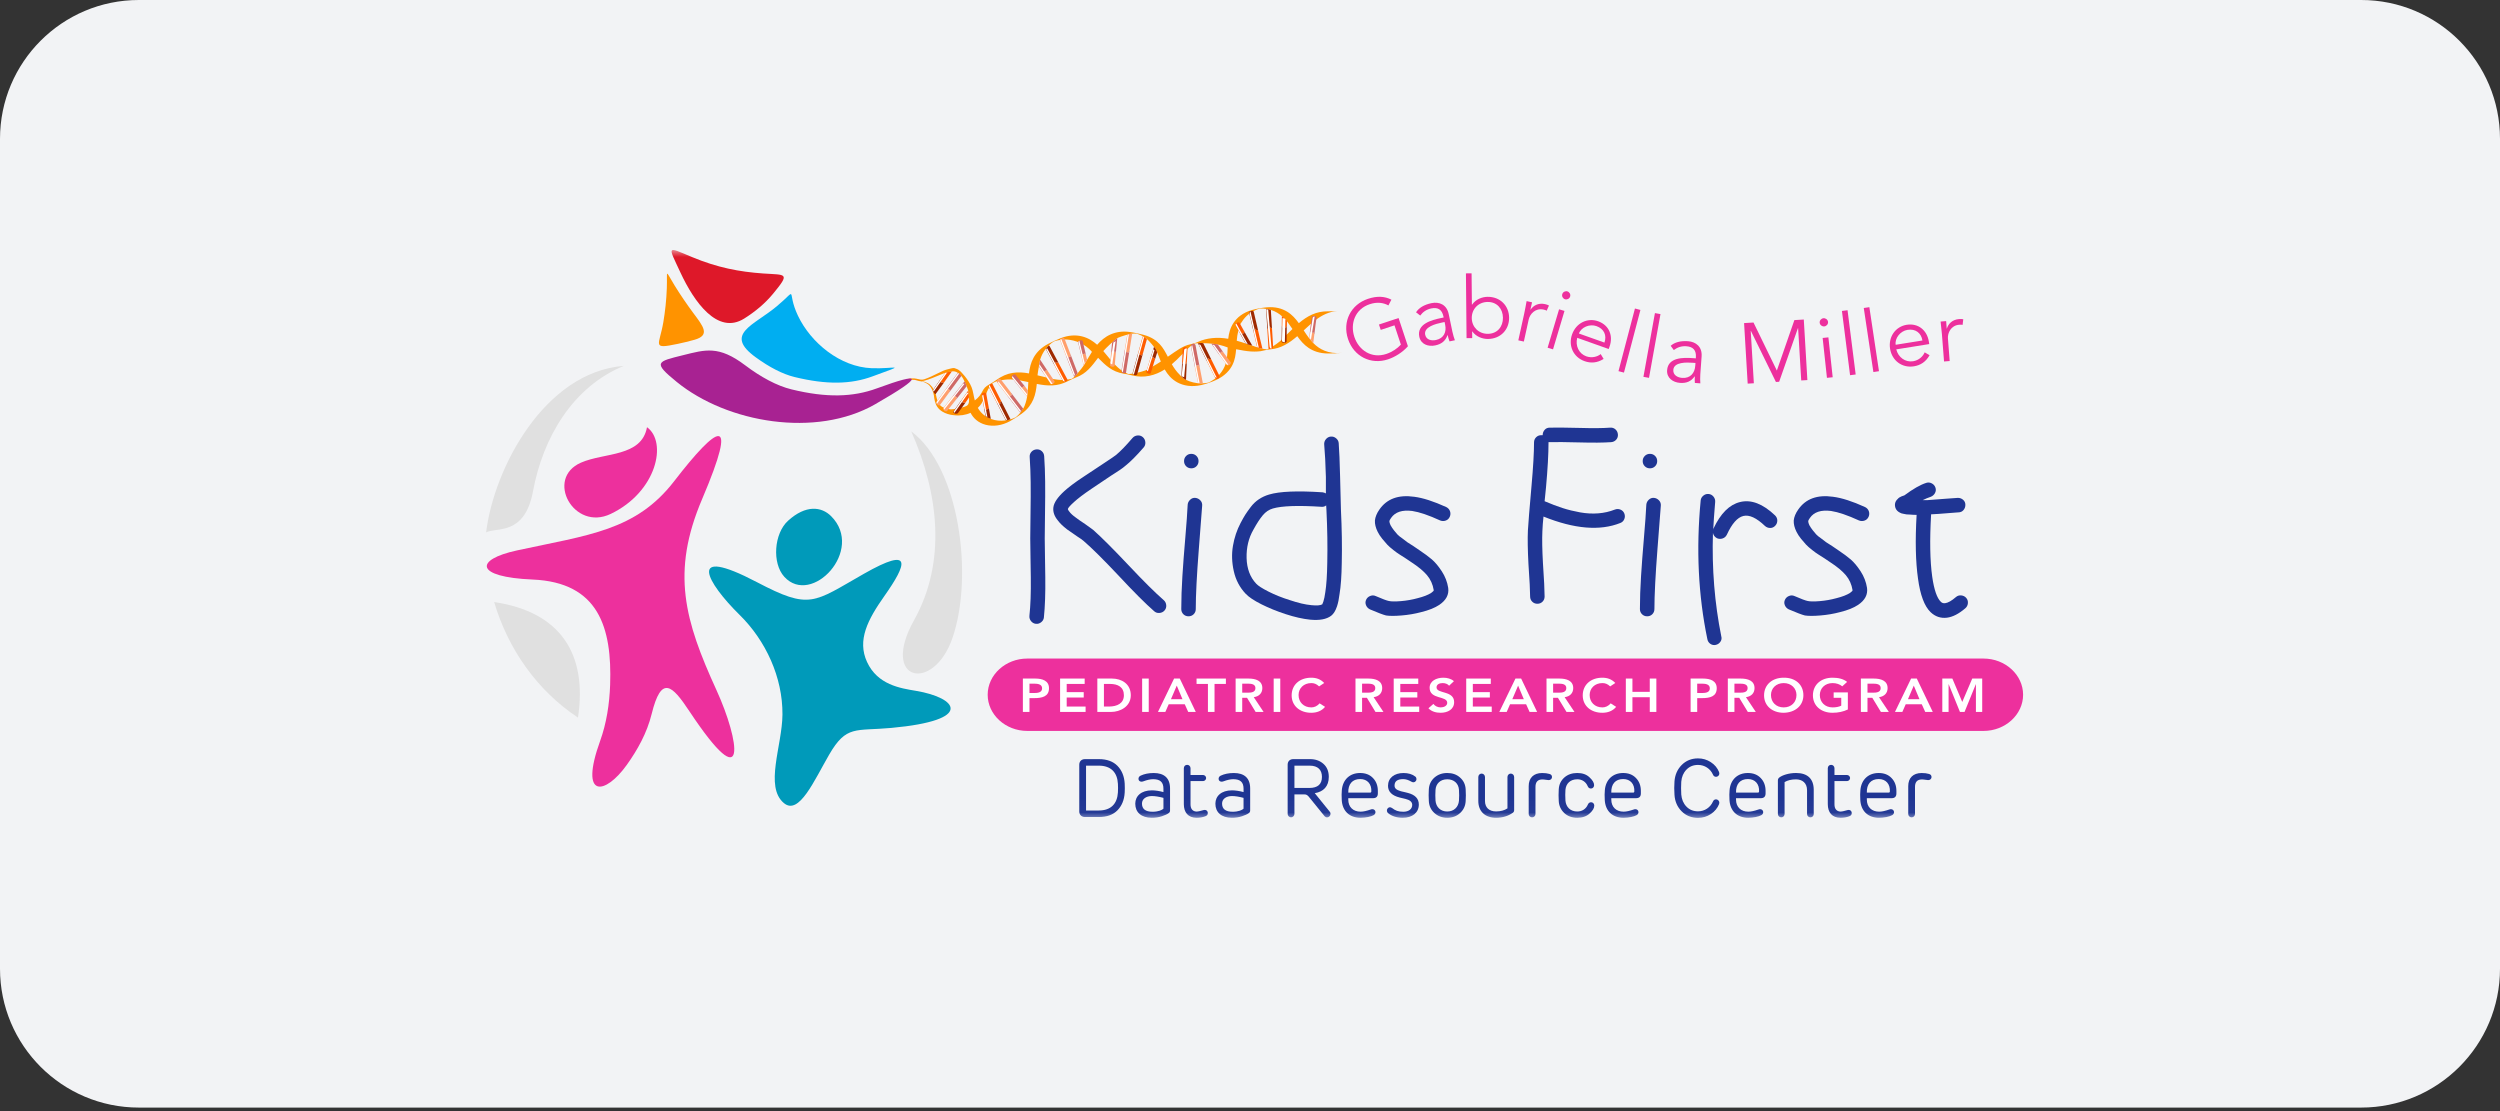 <svg width="180" height="80" viewBox="0 0 180 80" fill="none" xmlns="http://www.w3.org/2000/svg">
<rect x="0" y="0" width="180" height="80" fill="#333333" stroke="none"/>
<path fill-rule="evenodd" clip-rule="evenodd" d="M0 10C0 4.477 4.477 0 10 0H170C175.523 0 180 4.477 180 10V69.746C180 75.269 175.523 79.746 170 79.746H10C4.477 79.746 0 75.269 0 69.746V10Z" fill="#F2F3F5"/>
<path fill-rule="evenodd" clip-rule="evenodd" d="M92.612 24.122C92.358 24.44 92.003 24.71 91.665 24.927C91.593 24.974 91.303 25.124 91.224 25.157C91.144 25.153 90.764 25.082 90.764 25.082C90.665 25.055 90.565 25.023 90.46 24.987C90.356 24.951 90.25 24.911 90.13 24.875L89.738 24.747C89.515 24.672 89.283 24.597 89.045 24.532C89.066 24.287 89.098 24.039 89.162 23.793C89.162 23.793 89.186 23.552 89.252 23.425C89.298 23.335 89.354 23.252 89.415 23.172C89.536 22.972 89.702 22.779 89.913 22.616C89.913 22.616 90.341 22.294 90.687 22.226C91.023 22.168 91.537 22.325 91.537 22.325C91.85 22.427 92.101 22.588 92.314 22.777C92.314 22.777 92.596 23.026 92.697 23.175C92.71 23.194 92.953 23.535 93.056 23.689L92.612 24.122ZM88.338 25.761L88.334 25.757C88.331 25.8 88.327 25.844 88.322 25.886C88.308 25.999 88.278 26.105 88.237 26.206L88.239 26.209C88.07 26.767 87.587 27.195 87.489 27.259C87.49 27.26 87.206 27.46 87.033 27.539C86.666 27.634 86.24 27.593 86.24 27.593C85.302 27.476 84.987 27.039 84.943 26.984C84.705 26.755 84.525 26.492 84.371 26.225C84.621 26.016 84.845 25.792 85.048 25.581L85.299 25.32C85.438 25.177 85.571 25.047 85.717 24.933C85.717 24.933 85.983 24.751 86.024 24.728C86.125 24.716 86.614 24.701 86.76 24.712C86.896 24.723 87.597 24.704 88.392 25.016C88.383 25.264 88.374 25.512 88.338 25.761ZM83.58 26.03C83.397 26.15 83.209 26.267 83.018 26.375C82.65 26.723 81.587 26.894 81.587 26.9C81.468 26.916 81.349 26.926 81.23 26.926C81.194 26.911 81.159 26.895 81.126 26.878L81.076 26.852L80.771 26.678C80.574 26.546 80.401 26.39 80.238 26.218L79.962 25.907C79.79 25.703 79.621 25.487 79.438 25.278C79.59 25.091 80.287 24.421 80.496 24.32C80.699 24.222 81.354 24.031 81.465 24.031C81.464 24.028 81.59 24.014 81.657 24.015C81.726 24.016 81.796 24.019 81.867 24.026C82.019 24.077 82.3 24.219 82.311 24.225C82.416 24.281 82.596 24.426 82.596 24.426C82.758 24.56 83.151 25.04 83.211 25.135C83.285 25.253 83.505 25.858 83.58 26.03ZM78.028 26.315C77.894 26.53 77.393 27.104 77.393 27.104C77.327 27.163 77.255 27.218 77.177 27.271C77.07 27.299 76.965 27.319 76.859 27.333C76.815 27.335 76.569 27.355 76.569 27.355C76.311 27.361 76.052 27.333 75.788 27.285C75.788 27.285 74.922 27.08 74.7 27.023C74.719 26.796 74.889 25.896 74.889 25.896C74.975 25.623 75.103 25.356 75.304 25.107C75.304 25.107 75.621 24.709 75.928 24.566C76.217 24.458 76.71 24.443 76.71 24.443C77.042 24.447 77.951 24.556 78.62 25.332C78.484 25.541 78.028 26.315 78.028 26.315ZM74.003 28.134L73.948 28.579C73.924 28.718 73.893 28.855 73.851 28.99C73.831 29.058 73.807 29.125 73.78 29.192C73.767 29.225 73.753 29.259 73.738 29.291C73.722 29.325 73.703 29.361 73.684 29.395C73.684 29.395 73.469 29.702 73.472 29.706C73.379 29.82 73.269 29.933 73.138 30.041C73.014 30.101 72.89 30.15 72.765 30.188C72.658 30.219 72.382 30.273 72.382 30.273C72.029 30.321 71.683 30.284 71.377 30.175L70.932 29.947C70.703 29.787 70.527 29.584 70.404 29.369C70.517 29.262 70.61 29.145 70.688 29.024C70.76 28.85 70.954 28.481 70.954 28.481C71.033 28.278 71.103 28.091 71.211 27.913C71.211 27.913 71.362 27.732 71.348 27.72C71.398 27.659 71.442 27.611 71.531 27.555C71.754 27.42 72.126 27.372 72.126 27.372C72.189 27.363 72.262 27.35 72.333 27.341C72.404 27.332 72.475 27.326 72.547 27.322C72.689 27.315 72.831 27.318 72.973 27.329L73.422 27.384C73.629 27.419 73.835 27.463 74.04 27.51C74.029 27.718 74.02 27.927 74.003 28.134ZM69.678 28.019C69.74 28.198 69.757 28.394 69.766 28.584C69.775 28.777 69.805 29.04 69.646 29.188C69.491 29.332 68.648 29.485 68.459 29.474C68.204 29.459 67.84 29.361 67.672 29.159C67.595 29.068 67.537 28.952 67.493 28.829C67.471 28.768 67.453 28.704 67.436 28.64L67.39 28.437C67.354 28.297 67.3 28.163 67.23 28.038C67.16 27.913 67.073 27.796 66.968 27.701C66.856 27.602 66.725 27.547 66.595 27.498C66.518 27.471 66.439 27.457 66.359 27.447C66.428 27.439 66.496 27.427 66.564 27.408C66.749 27.358 66.932 27.294 67.111 27.224L67.64 27.009L67.906 26.901L67.971 26.875C67.99 26.868 68.011 26.86 68.032 26.854C68.075 26.84 68.118 26.828 68.162 26.817C68.251 26.796 68.343 26.779 68.436 26.762L68.575 26.737C68.614 26.731 68.649 26.731 68.682 26.735C69.203 26.809 69.43 27.438 69.455 27.492C69.532 27.666 69.616 27.84 69.678 28.019ZM94.718 23.046C94.951 22.869 95.193 22.717 95.45 22.605C95.707 22.492 95.977 22.419 96.283 22.388C96.07 22.41 95.85 22.418 95.621 22.415C95.2 22.41 94.825 22.49 94.478 22.643C94.13 22.795 93.814 23.017 93.516 23.268C93.287 22.952 93.03 22.656 92.67 22.437C92.31 22.221 91.84 22.071 91.203 22.127C90.86 22.16 90.507 22.22 90.157 22.317C89.833 22.406 89.554 22.546 89.328 22.71C89.272 22.75 89.219 22.794 89.168 22.837C89.122 22.879 89.078 22.922 89.037 22.966C88.955 23.053 88.883 23.144 88.821 23.236C88.572 23.608 88.476 24.003 88.432 24.392C88.044 24.325 87.647 24.306 87.279 24.345C87.095 24.364 86.918 24.396 86.754 24.438C86.589 24.481 86.437 24.534 86.288 24.602L86.232 24.627L86.232 24.626L86.159 24.657C86.04 24.703 85.921 24.74 85.794 24.769L85.797 24.768L85.735 24.782C85.418 24.846 85.185 24.959 84.922 25.119C84.662 25.278 84.383 25.477 84.084 25.685C83.916 25.36 83.751 25.05 83.499 24.777C83.245 24.506 82.899 24.262 82.348 24.111L82.36 24.113C82.206 24.072 82.047 24.033 81.884 23.999C81.803 23.981 81.72 23.965 81.637 23.95L81.4 23.911L81.393 23.91L81.38 23.908L81.387 23.909C80.833 23.825 80.357 23.904 79.963 24.078C79.568 24.252 79.254 24.521 78.996 24.823C78.697 24.557 78.345 24.329 77.908 24.22C77.473 24.11 76.946 24.122 76.372 24.347C76.062 24.468 75.764 24.606 75.478 24.754C74.949 25.03 74.626 25.381 74.422 25.745C74.218 26.111 74.132 26.497 74.087 26.886C73.7 26.815 73.307 26.784 72.913 26.848C72.716 26.879 72.519 26.935 72.322 27.02C72.225 27.062 72.124 27.113 72.029 27.169C71.942 27.218 71.856 27.273 71.772 27.334C71.589 27.464 71.41 27.58 71.246 27.669C71.095 27.751 70.989 27.828 70.911 27.909C70.834 27.99 70.784 28.078 70.731 28.177C70.678 28.277 70.618 28.388 70.529 28.501C70.441 28.614 70.325 28.727 70.186 28.83C70.093 28.492 70.071 28.172 69.951 27.874C69.712 27.28 69.163 26.748 69.146 26.733C69.109 26.703 69.071 26.67 69.029 26.638C68.964 26.589 68.733 26.504 68.709 26.502C68.647 26.496 68.586 26.502 68.531 26.515L68.391 26.549C68.299 26.571 68.204 26.594 68.109 26.623C68.061 26.637 68.014 26.654 67.967 26.672C67.944 26.681 67.92 26.691 67.895 26.702L67.83 26.733L67.573 26.855L67.058 27.101C66.886 27.18 66.714 27.252 66.534 27.312C66.361 27.373 66.169 27.309 65.985 27.268C65.742 27.213 65.537 27.253 65.418 27.277C65.233 27.314 65.385 27.431 65.231 27.318C65.378 27.441 65.224 27.297 65.413 27.327C65.603 27.356 65.655 27.337 65.846 27.352C65.933 27.358 66.176 27.452 66.264 27.448C66.379 27.463 66.477 27.491 66.581 27.533C66.704 27.591 66.826 27.66 66.913 27.754C67.005 27.853 67.073 27.967 67.128 28.089C67.181 28.21 67.219 28.339 67.24 28.469C67.25 28.531 67.256 28.603 67.267 28.674C67.278 28.744 67.292 28.814 67.31 28.885C67.346 29.026 67.399 29.167 67.488 29.297C67.865 29.853 68.668 29.894 68.689 29.895C69.106 29.948 69.527 29.884 69.88 29.722C69.974 29.906 70.105 30.085 70.287 30.238C70.468 30.39 70.7 30.515 70.969 30.585C71.236 30.655 71.537 30.671 71.837 30.626C72.138 30.581 72.437 30.479 72.719 30.324C73.023 30.156 73.295 29.977 73.551 29.794C73.669 29.709 73.774 29.621 73.866 29.532C73.955 29.446 74.024 29.366 74.091 29.28C74.222 29.111 74.321 28.937 74.398 28.759C74.55 28.401 74.612 28.026 74.65 27.642C75.03 27.718 75.407 27.769 75.778 27.749C76.151 27.729 76.514 27.637 76.886 27.444C77.089 27.34 77.29 27.248 77.492 27.169C77.865 27.024 78.131 26.835 78.375 26.593C78.618 26.354 78.834 26.067 79.062 25.764C79.326 26.03 79.579 26.283 79.866 26.483C80.154 26.684 80.476 26.832 80.902 26.905L80.846 26.898L81.024 26.926L81.106 26.939L81.181 26.954C81.284 26.974 81.388 26.998 81.495 27.026L81.499 27.026L81.583 27.049L81.541 27.036C81.939 27.133 82.346 27.141 82.743 27.061C83.139 26.983 83.519 26.817 83.86 26.601C84.064 26.957 84.34 27.299 84.773 27.534C85.201 27.767 85.805 27.884 86.496 27.723C86.862 27.638 87.228 27.512 87.569 27.354C87.886 27.208 88.135 27.027 88.322 26.842C88.511 26.656 88.641 26.465 88.735 26.277C88.922 25.899 88.969 25.526 89.001 25.145C89.377 25.221 89.739 25.285 90.073 25.307C90.157 25.312 90.239 25.314 90.32 25.314L90.55 25.307C90.692 25.301 90.829 25.28 90.978 25.24C91.14 25.196 91.312 25.166 91.5 25.149C91.845 25.118 92.173 25.015 92.491 24.849C92.809 24.684 93.112 24.457 93.404 24.205C93.629 24.521 93.876 24.819 94.217 25.048C94.558 25.276 94.996 25.444 95.603 25.452C95.929 25.455 96.267 25.442 96.61 25.406C96.115 25.457 95.706 25.385 95.375 25.254C95.042 25.121 94.782 24.928 94.564 24.708L94.265 24.364C94.122 24.178 93.993 23.983 93.866 23.788C94.036 23.63 94.206 23.471 94.379 23.322L94.379 23.326C94.395 23.305 94.718 23.046 94.718 23.046Z" fill="#FF9300"/>
<path fill-rule="evenodd" clip-rule="evenodd" d="M88.036 25.361L87.986 25.292C87.963 25.326 87.933 25.357 87.898 25.382C87.856 25.412 87.812 25.431 87.766 25.442L87.819 25.517C87.828 25.529 87.823 25.547 87.809 25.557C87.807 25.558 87.805 25.559 87.803 25.56L88.33 26.279C88.364 26.327 88.454 26.322 88.53 26.267C88.606 26.212 88.641 26.129 88.606 26.081L88.08 25.362C88.079 25.363 88.078 25.364 88.078 25.364C88.063 25.375 88.045 25.373 88.036 25.361" fill="#FF9F6D"/>
<path fill-rule="evenodd" clip-rule="evenodd" d="M87.213 24.739L87.407 25.007L87.716 25.439L87.723 25.449L87.803 25.56C87.805 25.559 87.806 25.558 87.809 25.557C87.823 25.547 87.827 25.529 87.819 25.517L87.765 25.442C87.811 25.431 87.856 25.412 87.897 25.382C87.933 25.357 87.963 25.326 87.986 25.292L88.036 25.361C88.044 25.373 88.063 25.375 88.077 25.364C88.078 25.364 88.079 25.363 88.079 25.362L88.006 25.259L87.993 25.241L87.677 24.801C87.677 24.801 87.271 24.734 87.213 24.739" fill="#CF6966"/>
<path fill-rule="evenodd" clip-rule="evenodd" d="M87.423 24.834L88.437 26.248C88.394 26.28 88.332 26.267 88.298 26.22L87.295 24.82L87.423 24.834Z" fill="white"/>
<path fill-rule="evenodd" clip-rule="evenodd" d="M94.603 24.032L94.614 23.947C94.573 23.956 94.531 23.959 94.487 23.953C94.436 23.947 94.391 23.931 94.35 23.907L94.338 23.999C94.336 24.013 94.321 24.023 94.303 24.021C94.301 24.021 94.299 24.02 94.297 24.019L94.257 24.354L94.555 24.699L94.634 24.062C94.633 24.062 94.632 24.062 94.631 24.062C94.614 24.06 94.601 24.046 94.603 24.032" fill="#FF9F6D"/>
<path fill-rule="evenodd" clip-rule="evenodd" d="M94.454 22.827L94.381 23.345L94.315 23.872L94.314 23.884L94.297 24.019C94.299 24.02 94.301 24.021 94.303 24.021C94.321 24.023 94.336 24.013 94.338 23.999L94.35 23.907C94.39 23.931 94.436 23.947 94.486 23.953C94.53 23.959 94.573 23.956 94.613 23.947L94.603 24.032C94.6 24.046 94.614 24.06 94.631 24.062C94.632 24.062 94.633 24.062 94.634 24.062L94.65 23.937L94.653 23.914L94.72 23.377L94.791 22.869C94.798 22.811 94.728 22.766 94.635 22.754C94.542 22.742 94.461 22.769 94.454 22.827" fill="#CF6966"/>
<path fill-rule="evenodd" clip-rule="evenodd" d="M94.656 22.792L94.389 24.448L94.282 24.334L94.516 22.883C94.526 22.826 94.588 22.786 94.656 22.792" fill="white"/>
<path fill-rule="evenodd" clip-rule="evenodd" d="M75.384 26.699L75.338 26.63C75.314 26.663 75.283 26.693 75.246 26.717C75.204 26.745 75.159 26.764 75.113 26.773L75.163 26.847C75.171 26.859 75.165 26.876 75.15 26.886C75.149 26.887 75.146 26.888 75.144 26.889L75.638 27.632C75.67 27.679 75.758 27.674 75.837 27.622C75.915 27.57 75.953 27.49 75.921 27.443L75.427 26.7C75.427 26.701 75.426 26.702 75.425 26.702C75.41 26.712 75.392 26.71 75.384 26.699" fill="#FF9F6D"/>
<path fill-rule="evenodd" clip-rule="evenodd" d="M74.8 26.38L75.065 26.77L75.071 26.779L75.144 26.888C75.146 26.888 75.148 26.887 75.15 26.886C75.165 26.876 75.17 26.859 75.162 26.847L75.113 26.773C75.159 26.764 75.204 26.745 75.246 26.717C75.283 26.693 75.314 26.663 75.338 26.63L75.384 26.698C75.392 26.71 75.41 26.712 75.425 26.702C75.426 26.701 75.426 26.7 75.427 26.7L75.359 26.599L75.347 26.581L75.058 26.147L74.89 25.896L74.8 26.38Z" fill="#CF6966"/>
<path fill-rule="evenodd" clip-rule="evenodd" d="M74.841 26.228L75.78 27.637C75.736 27.666 75.675 27.653 75.644 27.607L74.816 26.364L74.841 26.228Z" fill="white"/>
<path fill-rule="evenodd" clip-rule="evenodd" d="M80.307 25.394L80.315 25.312C80.275 25.322 80.233 25.326 80.189 25.321C80.138 25.317 80.092 25.302 80.05 25.281L80.042 25.369C80.04 25.383 80.025 25.393 80.007 25.391C80.005 25.391 80.003 25.39 80.001 25.39L79.92 26.285C79.915 26.341 79.986 26.394 80.08 26.403C80.173 26.412 80.253 26.373 80.259 26.317L80.34 25.422C80.339 25.422 80.338 25.423 80.337 25.423C80.319 25.421 80.306 25.408 80.307 25.394" fill="#FF9F6D"/>
<path fill-rule="evenodd" clip-rule="evenodd" d="M80.072 24.656L80.064 24.738L80.016 25.248L80.014 25.259L80.002 25.39C80.004 25.39 80.006 25.391 80.008 25.391C80.026 25.393 80.041 25.383 80.042 25.369L80.051 25.281C80.092 25.302 80.139 25.317 80.189 25.322C80.233 25.326 80.276 25.322 80.316 25.312L80.308 25.394C80.306 25.408 80.32 25.421 80.337 25.423C80.338 25.423 80.339 25.423 80.34 25.423L80.352 25.301L80.354 25.28L80.404 24.76L80.442 24.358C80.447 24.302 80.072 24.656 80.072 24.656" fill="#CF6966"/>
<path fill-rule="evenodd" clip-rule="evenodd" d="M80.323 24.565L80.081 26.23C80 26.225 79.942 26.176 79.95 26.121L80.162 24.665L80.323 24.565Z" fill="white"/>
<path fill-rule="evenodd" clip-rule="evenodd" d="M73.767 27.847L73.716 27.783C73.694 27.818 73.666 27.85 73.631 27.878C73.592 27.91 73.549 27.932 73.504 27.946L73.56 28.015C73.568 28.025 73.564 28.043 73.551 28.054C73.549 28.056 73.547 28.057 73.545 28.058L73.953 28.563L74.006 28.104L73.81 27.845C73.81 27.845 73.809 27.846 73.808 27.847C73.794 27.858 73.776 27.858 73.767 27.847" fill="#FF9F6D"/>
<path fill-rule="evenodd" clip-rule="evenodd" d="M72.847 27.185L73.135 27.548L73.457 27.947L73.464 27.955L73.546 28.058C73.548 28.056 73.55 28.056 73.552 28.054C73.565 28.043 73.569 28.025 73.561 28.014L73.505 27.945C73.549 27.932 73.593 27.91 73.632 27.878C73.667 27.85 73.695 27.818 73.716 27.783L73.768 27.847C73.777 27.858 73.795 27.858 73.809 27.847C73.81 27.846 73.811 27.845 73.811 27.845L73.735 27.75L73.721 27.733L73.394 27.327L73.111 26.972C73.076 26.928 72.995 26.948 72.922 27.007C72.849 27.066 72.811 27.141 72.847 27.185" fill="#CF6966"/>
<path fill-rule="evenodd" clip-rule="evenodd" d="M72.902 27.086L73.953 28.389L73.931 28.515L72.89 27.224C72.855 27.18 72.861 27.119 72.902 27.086" fill="white"/>
<path fill-rule="evenodd" clip-rule="evenodd" d="M78.145 25.527L78.127 25.447C78.092 25.469 78.053 25.486 78.01 25.496C77.961 25.508 77.912 25.509 77.866 25.502L77.886 25.588C77.889 25.602 77.878 25.616 77.861 25.621C77.859 25.621 77.857 25.621 77.855 25.621L78.022 26.33C78.084 26.232 78.273 25.912 78.273 25.912L78.185 25.544C78.185 25.544 78.183 25.544 78.183 25.545C78.165 25.549 78.149 25.541 78.145 25.527" fill="#FF9F6D"/>
<path fill-rule="evenodd" clip-rule="evenodd" d="M77.622 24.635L77.704 24.984L77.822 25.482L77.825 25.493L77.855 25.621C77.857 25.621 77.859 25.621 77.861 25.62C77.879 25.616 77.89 25.602 77.886 25.588L77.866 25.502C77.912 25.509 77.961 25.508 78.01 25.496C78.053 25.486 78.092 25.469 78.127 25.447L78.146 25.527C78.149 25.541 78.166 25.549 78.183 25.545C78.184 25.544 78.185 25.544 78.186 25.543L78.158 25.425L78.153 25.404L78.033 24.896L77.953 24.556C77.94 24.501 77.859 24.485 77.767 24.506C77.676 24.528 77.609 24.58 77.622 24.635" fill="#CF6966"/>
<path fill-rule="evenodd" clip-rule="evenodd" d="M77.716 24.537L78.101 26.167L78.027 26.272L77.645 24.657C77.633 24.603 77.664 24.549 77.716 24.537" fill="white"/>
<path fill-rule="evenodd" clip-rule="evenodd" d="M86.332 26.377L86.309 26.256C86.275 26.283 86.236 26.302 86.193 26.311C86.143 26.32 86.093 26.315 86.046 26.298L86.071 26.427C86.075 26.448 86.064 26.467 86.047 26.471C86.044 26.471 86.042 26.471 86.04 26.47L86.264 27.6C86.443 27.619 86.549 27.619 86.606 27.593L86.374 26.407C86.373 26.407 86.372 26.408 86.371 26.408C86.354 26.411 86.337 26.397 86.332 26.377" fill="#FF9F6D"/>
<path fill-rule="evenodd" clip-rule="evenodd" d="M85.746 24.92L85.856 25.514L86 26.262L86.003 26.278L86.04 26.47C86.043 26.471 86.045 26.471 86.047 26.471C86.064 26.467 86.075 26.448 86.071 26.427L86.046 26.298C86.094 26.315 86.143 26.32 86.193 26.311C86.236 26.302 86.276 26.283 86.31 26.256L86.333 26.377C86.337 26.397 86.354 26.411 86.372 26.408C86.373 26.408 86.374 26.407 86.374 26.407L86.34 26.229L86.334 26.197L86.186 25.434L86.079 24.855C86.063 24.773 85.98 24.736 85.888 24.754C85.796 24.771 85.73 24.837 85.746 24.92" fill="#CF6966"/>
<path fill-rule="evenodd" clip-rule="evenodd" d="M85.845 24.861L86.368 27.563C86.368 27.563 86.28 27.619 86.265 27.538L85.779 25.025C85.763 24.944 85.793 24.871 85.845 24.861" fill="white"/>
<path fill-rule="evenodd" clip-rule="evenodd" d="M77.06 25.567L77.105 25.684C77.061 25.679 77.018 25.683 76.977 25.699C76.93 25.717 76.89 25.748 76.859 25.788L76.811 25.662C76.804 25.642 76.784 25.631 76.768 25.637C76.766 25.638 76.764 25.64 76.762 25.641L76.32 24.483C76.29 24.403 76.608 24.282 76.638 24.362L77.08 25.519C77.079 25.52 77.078 25.519 77.076 25.52C77.06 25.526 77.053 25.547 77.06 25.567" fill="#FF9F6D"/>
<path fill-rule="evenodd" clip-rule="evenodd" d="M77.346 27.144L77.116 26.569L76.84 25.843L76.834 25.827L76.763 25.641C76.764 25.64 76.766 25.638 76.768 25.637C76.785 25.631 76.804 25.642 76.812 25.662L76.86 25.788C76.891 25.748 76.93 25.716 76.977 25.698C77.018 25.683 77.062 25.679 77.105 25.684L77.061 25.567C77.053 25.547 77.061 25.526 77.077 25.52C77.078 25.519 77.079 25.52 77.08 25.519L77.146 25.692L77.158 25.723L77.44 26.462L77.593 26.865C77.593 26.865 77.484 27.038 77.346 27.144" fill="#CF6966"/>
<path fill-rule="evenodd" clip-rule="evenodd" d="M77.392 26.968L76.417 24.413C76.417 24.413 76.319 24.422 76.348 24.501L77.314 27.033C77.344 27.112 77.392 26.968 77.392 26.968" fill="white"/>
<path fill-rule="evenodd" clip-rule="evenodd" d="M82.241 25.496L82.209 25.615C82.177 25.585 82.139 25.563 82.097 25.551C82.048 25.538 81.998 25.539 81.949 25.553L81.984 25.425C81.99 25.405 81.981 25.385 81.963 25.381C81.961 25.38 81.959 25.38 81.957 25.38L82.279 24.208C82.346 24.241 82.515 24.351 82.579 24.417L82.285 25.47C82.284 25.469 82.283 25.468 82.282 25.468C82.265 25.463 82.247 25.476 82.241 25.496" fill="#FF5C00"/>
<path fill-rule="evenodd" clip-rule="evenodd" d="M81.556 26.835L81.698 26.319L81.901 25.585L81.905 25.569L81.957 25.38C81.959 25.38 81.961 25.38 81.963 25.38C81.981 25.385 81.99 25.405 81.984 25.425L81.949 25.553C81.998 25.539 82.048 25.538 82.097 25.551C82.139 25.563 82.177 25.585 82.209 25.615L82.241 25.496C82.247 25.476 82.265 25.463 82.282 25.468C82.283 25.468 82.284 25.469 82.285 25.47L82.237 25.644L82.228 25.676L82.022 26.424L81.884 26.925C81.862 27.006 81.776 27.036 81.685 27.011C81.595 26.986 81.534 26.916 81.556 26.835" fill="#9E2900"/>
<path fill-rule="evenodd" clip-rule="evenodd" d="M81.638 26.97L82.374 24.294L82.293 24.236L81.585 26.801C81.564 26.881 81.587 26.956 81.638 26.97" fill="white"/>
<path fill-rule="evenodd" clip-rule="evenodd" d="M81.28 25.285L81.26 25.406C81.225 25.38 81.185 25.362 81.142 25.355C81.092 25.347 81.042 25.355 80.996 25.373L81.016 25.243C81.02 25.222 81.008 25.203 80.991 25.2C80.989 25.2 80.987 25.201 80.984 25.201L81.161 24.098C81.27 24.053 81.407 24.012 81.518 24.018L81.32 25.254C81.319 25.254 81.318 25.253 81.317 25.253C81.3 25.25 81.283 25.265 81.28 25.285" fill="#FF9F6D"/>
<path fill-rule="evenodd" clip-rule="evenodd" d="M80.745 26.691L80.83 26.163L80.95 25.41L80.953 25.394L80.984 25.201C80.986 25.201 80.988 25.2 80.991 25.2C81.008 25.203 81.019 25.222 81.016 25.243L80.995 25.373C81.042 25.354 81.092 25.347 81.141 25.355C81.185 25.362 81.225 25.38 81.26 25.406L81.279 25.285C81.283 25.265 81.299 25.25 81.317 25.253C81.318 25.253 81.319 25.254 81.32 25.254L81.291 25.433L81.286 25.465L81.163 26.232L81.07 26.845C81.06 26.88 80.953 26.873 80.86 26.858C80.767 26.843 80.731 26.774 80.745 26.691" fill="#CF6966"/>
<path fill-rule="evenodd" clip-rule="evenodd" d="M80.847 26.8L81.284 24.073L81.178 24.131L80.775 26.638C80.762 26.72 80.794 26.792 80.847 26.8" fill="white"/>
<path fill-rule="evenodd" clip-rule="evenodd" d="M75.971 26.121L75.996 26.168C75.958 26.204 75.933 26.252 75.923 26.303L76.103 26.641L76.56 27.493C76.6 27.568 76.9 27.408 76.86 27.333L76.423 26.518L76.203 26.106C76.157 26.098 76.11 26.103 76.067 26.122L76.045 26.081C76.032 26.057 76.005 26.046 75.984 26.057C75.964 26.068 75.958 26.096 75.971 26.121" fill="#FF5C00"/>
<path fill-rule="evenodd" clip-rule="evenodd" d="M75.295 25.119L75.923 26.303C75.933 26.251 75.958 26.204 75.996 26.168L75.971 26.121C75.958 26.096 75.963 26.068 75.984 26.057C76.005 26.046 76.032 26.057 76.045 26.081L76.066 26.122C76.11 26.103 76.157 26.098 76.203 26.106L75.573 24.925C75.561 24.902 75.543 24.883 75.521 24.87C75.451 24.929 75.295 25.119 75.295 25.119" fill="#9E2900"/>
<path fill-rule="evenodd" clip-rule="evenodd" d="M75.393 25.069L76.666 27.459C76.619 27.484 76.55 27.446 76.511 27.373L75.321 25.14L75.393 25.069Z" fill="white"/>
<path fill-rule="evenodd" clip-rule="evenodd" d="M86.966 25.858L86.99 25.906C86.951 25.941 86.924 25.986 86.912 26.037L87.079 26.374L87.496 27.212C87.532 27.286 87.623 27.299 87.707 27.257C87.791 27.215 87.837 27.135 87.8 27.061L87.402 26.26L87.198 25.849C87.153 25.84 87.106 25.844 87.061 25.862L87.041 25.821C87.029 25.797 87.003 25.785 86.982 25.796C86.961 25.806 86.954 25.834 86.966 25.858" fill="#FF5C00"/>
<path fill-rule="evenodd" clip-rule="evenodd" d="M86.253 24.718L86.911 26.038C86.923 25.987 86.95 25.941 86.989 25.906L86.965 25.859C86.953 25.834 86.96 25.806 86.981 25.796C87.002 25.785 87.028 25.797 87.041 25.821L87.06 25.862C87.105 25.844 87.152 25.84 87.197 25.849L86.636 24.712C86.512 24.677 86.352 24.707 86.253 24.718" fill="#9E2900"/>
<path fill-rule="evenodd" clip-rule="evenodd" d="M86.434 24.831L87.601 27.184C87.554 27.208 87.486 27.169 87.45 27.096L86.329 24.836C86.293 24.764 86.434 24.831 86.434 24.831" fill="white"/>
<path fill-rule="evenodd" clip-rule="evenodd" d="M90.351 23.733L90.363 23.785C90.317 23.81 90.281 23.848 90.257 23.895L90.341 24.261L90.512 25C90.512 25 90.728 25.092 90.896 25.107L90.682 24.225L90.579 23.778C90.537 23.759 90.49 23.752 90.443 23.759L90.433 23.715C90.427 23.688 90.403 23.671 90.381 23.676C90.358 23.681 90.345 23.707 90.351 23.733" fill="#FF5C00"/>
<path fill-rule="evenodd" clip-rule="evenodd" d="M89.941 22.535L90.258 23.895C90.282 23.848 90.318 23.81 90.364 23.785L90.352 23.733C90.346 23.707 90.359 23.681 90.382 23.676C90.404 23.671 90.428 23.688 90.434 23.715L90.444 23.759C90.491 23.752 90.538 23.759 90.58 23.778L90.272 22.459C90.253 22.378 90.176 22.367 90.084 22.388C89.993 22.409 89.922 22.454 89.941 22.535" fill="#9E2900"/>
<path fill-rule="evenodd" clip-rule="evenodd" d="M90.036 22.439L90.634 25.028L90.525 24.984L89.975 22.603C89.957 22.524 89.984 22.451 90.036 22.439" fill="white"/>
<path fill-rule="evenodd" clip-rule="evenodd" d="M91.365 23.553L91.369 23.605C91.319 23.622 91.277 23.654 91.246 23.696L91.269 24.071L91.329 25.06C91.334 25.143 91.409 25.132 91.503 25.127C91.597 25.12 91.67 25.065 91.665 24.982L91.612 24.092L91.583 23.634C91.544 23.608 91.5 23.593 91.452 23.592L91.449 23.547C91.448 23.52 91.427 23.499 91.404 23.501C91.381 23.502 91.364 23.525 91.365 23.553" fill="#FF5C00"/>
<path fill-rule="evenodd" clip-rule="evenodd" d="M91.157 22.24L91.246 23.696C91.277 23.654 91.319 23.622 91.368 23.605L91.365 23.552C91.363 23.526 91.381 23.502 91.404 23.501C91.427 23.499 91.447 23.52 91.449 23.547L91.452 23.593C91.499 23.593 91.544 23.608 91.583 23.634L91.501 22.315C91.403 22.279 91.248 22.248 91.157 22.24" fill="#9E2900"/>
<path fill-rule="evenodd" clip-rule="evenodd" d="M91.312 22.305L91.552 25.1C91.478 25.103 91.409 25.096 91.396 24.82L91.178 22.302C91.171 22.221 91.312 22.305 91.312 22.305" fill="white"/>
<path fill-rule="evenodd" clip-rule="evenodd" d="M71 29.494L70.993 29.455C70.942 29.454 70.895 29.441 70.857 29.418L70.808 29.146L70.682 28.43C70.671 28.37 70.732 28.289 70.824 28.273C70.917 28.256 70.999 28.28 71.01 28.34L71.137 29.055L71.197 29.388C71.164 29.415 71.123 29.435 71.077 29.446L71.083 29.479C71.086 29.498 71.071 29.518 71.048 29.522C71.025 29.526 71.004 29.513 71 29.494" fill="#FF5C00"/>
<path fill-rule="evenodd" clip-rule="evenodd" d="M70.952 29.96L70.856 29.417C70.895 29.441 70.942 29.454 70.993 29.455L71 29.493C71.004 29.513 71.025 29.526 71.048 29.522C71.071 29.518 71.086 29.498 71.083 29.479L71.077 29.446C71.123 29.435 71.164 29.415 71.197 29.388L71.336 30.157C71.262 30.13 70.979 30.012 70.952 29.96" fill="#9E2900"/>
<path fill-rule="evenodd" clip-rule="evenodd" d="M71.09 30.029L70.795 28.424C70.742 28.433 70.707 28.488 70.718 28.547L70.976 29.956L71.09 30.029Z" fill="white"/>
<path fill-rule="evenodd" clip-rule="evenodd" d="M69.291 28.936L69.307 28.914C69.27 28.879 69.243 28.841 69.228 28.804L69.341 28.645L69.708 28.126C69.749 28.215 69.769 28.613 69.769 28.613L69.631 28.823L69.493 29.019C69.454 29.009 69.413 28.991 69.373 28.965L69.36 28.985C69.352 28.996 69.33 28.995 69.311 28.981C69.292 28.968 69.283 28.948 69.291 28.936" fill="#FF5C00"/>
<path fill-rule="evenodd" clip-rule="evenodd" d="M68.634 29.638C68.652 29.612 69.227 28.804 69.227 28.804C69.243 28.841 69.27 28.879 69.307 28.914L69.291 28.936C69.283 28.948 69.291 28.968 69.311 28.981C69.33 28.995 69.352 28.996 69.36 28.985L69.373 28.965C69.413 28.991 69.454 29.009 69.493 29.018L68.975 29.74C68.95 29.776 68.851 29.806 68.756 29.779C68.666 29.753 68.615 29.665 68.634 29.638" fill="#9E2900"/>
<path fill-rule="evenodd" clip-rule="evenodd" d="M68.719 29.724L69.723 28.297C69.68 28.267 69.625 28.27 69.601 28.304L68.669 29.625C68.645 29.659 68.719 29.724 68.719 29.724" fill="white"/>
<path fill-rule="evenodd" clip-rule="evenodd" d="M67.736 27.503L67.755 27.475C67.719 27.439 67.694 27.398 67.682 27.357L67.821 27.161L68.042 26.848C68.042 26.848 68.379 26.748 68.533 26.744L68.114 27.335L67.944 27.576C67.903 27.569 67.861 27.553 67.821 27.528L67.804 27.551C67.794 27.565 67.771 27.566 67.752 27.553C67.733 27.539 67.726 27.517 67.736 27.503" fill="#FF5C00"/>
<path fill-rule="evenodd" clip-rule="evenodd" d="M67.181 28.067L67.683 27.357C67.695 27.398 67.721 27.439 67.757 27.475L67.737 27.503C67.727 27.517 67.734 27.539 67.753 27.552C67.772 27.566 67.795 27.565 67.805 27.551L67.822 27.527C67.862 27.553 67.904 27.569 67.945 27.576L67.368 28.367C67.337 28.41 67.267 28.311 67.233 28.254C67.184 28.174 67.15 28.111 67.181 28.067" fill="#9E2900"/>
<path fill-rule="evenodd" clip-rule="evenodd" d="M67.23 28.191L68.173 26.848C68.173 26.848 68.07 26.827 68.04 26.869L67.205 28.059C67.175 28.101 67.186 28.16 67.23 28.191" fill="white"/>
<path fill-rule="evenodd" clip-rule="evenodd" d="M68.856 28.691L68.92 28.61C68.879 28.599 68.84 28.581 68.806 28.553C68.766 28.522 68.736 28.482 68.716 28.438L68.647 28.526C68.636 28.54 68.616 28.542 68.602 28.531C68.6 28.53 68.599 28.528 68.598 28.526L67.945 29.349C67.9 29.404 67.91 29.504 67.984 29.562C68.057 29.62 68.149 29.639 68.193 29.584L68.864 28.737C68.863 28.737 68.862 28.737 68.861 28.736C68.847 28.725 68.845 28.705 68.856 28.691" fill="#FF9F6D"/>
<path fill-rule="evenodd" clip-rule="evenodd" d="M69.443 27.461L69.107 27.882L68.709 28.386L68.7 28.397L68.598 28.526C68.599 28.528 68.6 28.53 68.602 28.531C68.616 28.542 68.636 28.54 68.647 28.526L68.716 28.438C68.736 28.482 68.766 28.522 68.805 28.553C68.84 28.581 68.879 28.599 68.92 28.61L68.856 28.691C68.845 28.705 68.847 28.725 68.861 28.736C68.862 28.737 68.863 28.737 68.864 28.738L68.959 28.618L68.976 28.596L69.382 28.083L69.598 27.808C69.598 27.808 69.493 27.508 69.443 27.461" fill="#CF6966"/>
<path fill-rule="evenodd" clip-rule="evenodd" d="M69.435 27.65L67.979 29.492C67.937 29.459 67.938 29.389 67.981 29.334L69.321 27.641C69.364 27.586 69.435 27.65 69.435 27.65" fill="white"/>
<path fill-rule="evenodd" clip-rule="evenodd" d="M68.352 28.183L68.423 28.087C68.38 28.079 68.339 28.064 68.304 28.037C68.263 28.007 68.233 27.967 68.214 27.921L68.137 28.024C68.125 28.041 68.104 28.046 68.09 28.035C68.088 28.034 68.087 28.032 68.085 28.03L67.44 28.904C67.391 28.97 67.413 29.069 67.489 29.125C67.564 29.18 67.626 29.229 67.675 29.163L68.358 28.233C68.358 28.232 68.356 28.232 68.356 28.232C68.341 28.221 68.34 28.199 68.352 28.183" fill="#FF9F6D"/>
<path fill-rule="evenodd" clip-rule="evenodd" d="M68.968 26.84L68.649 27.268L68.209 27.864L68.199 27.877L68.086 28.03C68.087 28.032 68.088 28.034 68.09 28.035C68.104 28.046 68.126 28.041 68.138 28.024L68.214 27.921C68.234 27.967 68.264 28.007 68.304 28.037C68.34 28.064 68.38 28.079 68.423 28.087L68.352 28.183C68.34 28.199 68.342 28.221 68.356 28.232C68.357 28.232 68.358 28.232 68.359 28.233L68.464 28.091L68.483 28.065L68.931 27.458L69.218 27.071C69.175 26.971 69.039 26.861 68.968 26.84" fill="#CF6966"/>
<path fill-rule="evenodd" clip-rule="evenodd" d="M69.056 26.91L67.461 29.069C67.419 29.037 67.422 28.959 67.47 28.895L68.949 26.892C68.997 26.828 69.056 26.91 69.056 26.91" fill="white"/>
<path fill-rule="evenodd" clip-rule="evenodd" d="M85.415 26.125L85.409 26.224C85.372 26.206 85.33 26.195 85.286 26.193C85.235 26.19 85.187 26.2 85.143 26.219L85.148 26.112C85.149 26.095 85.135 26.081 85.118 26.08C85.115 26.08 85.114 26.081 85.111 26.081L85.159 25.108C85.162 25.04 85.241 24.988 85.335 24.993C85.429 24.997 85.502 25.056 85.499 25.124L85.451 26.097C85.45 26.097 85.449 26.096 85.448 26.096C85.43 26.095 85.415 26.108 85.415 26.125" fill="#FF5C00"/>
<path fill-rule="evenodd" clip-rule="evenodd" d="M85.061 27.112L85.073 26.867L85.103 26.252L85.104 26.239L85.112 26.081C85.114 26.081 85.116 26.08 85.118 26.08C85.136 26.081 85.149 26.095 85.148 26.112L85.143 26.219C85.187 26.2 85.236 26.19 85.286 26.193C85.33 26.195 85.372 26.206 85.41 26.224L85.415 26.125C85.415 26.108 85.43 26.095 85.448 26.096C85.449 26.096 85.45 26.097 85.451 26.097L85.444 26.243L85.443 26.27L85.412 26.897L85.394 27.333C85.391 27.401 85.061 27.112 85.061 27.112" fill="#9E2900"/>
<path fill-rule="evenodd" clip-rule="evenodd" d="M85.258 27.161L85.454 25.085C85.353 25.083 85.265 25.134 85.259 25.201L85.08 27.091L85.258 27.161Z" fill="white"/>
<path fill-rule="evenodd" clip-rule="evenodd" d="M89.572 23.905L89.61 23.973C89.57 23.981 89.53 23.995 89.491 24.016C89.447 24.041 89.409 24.073 89.38 24.108L89.339 24.035C89.333 24.023 89.315 24.02 89.299 24.029C89.297 24.03 89.296 24.032 89.294 24.033L88.95 23.412C88.924 23.365 88.969 23.29 89.051 23.244C89.133 23.199 89.221 23.2 89.247 23.247L89.591 23.867C89.59 23.868 89.589 23.868 89.588 23.869C89.573 23.877 89.566 23.893 89.572 23.905" fill="#FF5C00"/>
<path fill-rule="evenodd" clip-rule="evenodd" d="M89.683 24.728L89.594 24.574L89.359 24.151L89.354 24.142L89.294 24.033C89.296 24.032 89.297 24.03 89.299 24.029C89.314 24.02 89.332 24.023 89.338 24.035L89.379 24.108C89.409 24.072 89.446 24.041 89.49 24.016C89.529 23.995 89.569 23.981 89.61 23.973L89.572 23.905C89.565 23.893 89.572 23.877 89.588 23.869C89.589 23.868 89.59 23.868 89.591 23.867L89.647 23.968L89.657 23.986L89.897 24.418L90.165 24.886C90.058 24.853 89.709 24.774 89.683 24.728" fill="#9E2900"/>
<path fill-rule="evenodd" clip-rule="evenodd" d="M89.837 24.779L89.013 23.293C88.966 23.319 88.949 23.376 88.975 23.422L89.697 24.724L89.837 24.779Z" fill="white"/>
<path fill-rule="evenodd" clip-rule="evenodd" d="M92.617 23.509L92.616 23.587C92.574 23.574 92.528 23.566 92.481 23.566C92.426 23.565 92.374 23.574 92.327 23.59L92.328 23.506C92.329 23.493 92.313 23.482 92.294 23.482C92.291 23.482 92.289 23.482 92.287 23.483L92.295 22.772C92.296 22.719 92.661 23.09 92.661 23.09L92.655 23.485C92.654 23.485 92.653 23.485 92.652 23.485C92.632 23.485 92.617 23.495 92.617 23.509" fill="#FF5C00"/>
<path fill-rule="evenodd" clip-rule="evenodd" d="M92.273 24.593L92.281 24.102L92.286 23.617V23.607L92.288 23.482C92.29 23.482 92.292 23.482 92.295 23.482C92.313 23.482 92.329 23.493 92.328 23.506L92.327 23.59C92.373 23.574 92.424 23.565 92.477 23.566C92.524 23.566 92.568 23.574 92.609 23.587L92.61 23.509C92.61 23.496 92.625 23.485 92.644 23.485C92.645 23.485 92.646 23.485 92.647 23.485L92.646 23.601L92.646 23.622L92.64 24.115L92.633 24.596C92.632 24.65 92.552 24.682 92.453 24.681C92.354 24.68 92.273 24.646 92.273 24.593" fill="#9E2900"/>
<path fill-rule="evenodd" clip-rule="evenodd" d="M92.34 22.92L92.302 24.548C92.301 24.6 92.394 24.643 92.509 24.643L92.549 22.963C92.549 22.963 92.341 22.867 92.34 22.92" fill="white"/>
<path fill-rule="evenodd" clip-rule="evenodd" d="M72.804 28.345L72.878 28.443C72.835 28.45 72.795 28.467 72.76 28.494C72.719 28.524 72.69 28.565 72.672 28.612L72.592 28.507C72.579 28.49 72.557 28.485 72.543 28.496C72.541 28.497 72.54 28.499 72.539 28.501L71.806 27.544C71.755 27.477 71.774 27.377 71.849 27.32C71.923 27.263 72.025 27.271 72.076 27.338L72.809 28.294C72.808 28.295 72.807 28.295 72.806 28.296C72.792 28.306 72.791 28.328 72.804 28.345" fill="#FF9F6D"/>
<path fill-rule="evenodd" clip-rule="evenodd" d="M73.463 29.714L73.129 29.276L72.667 28.67L72.657 28.657L72.538 28.501C72.54 28.499 72.54 28.498 72.542 28.496C72.556 28.485 72.578 28.49 72.591 28.507L72.671 28.612C72.689 28.565 72.718 28.524 72.759 28.493C72.794 28.467 72.834 28.45 72.877 28.443L72.803 28.345C72.79 28.329 72.791 28.306 72.805 28.296C72.806 28.295 72.807 28.295 72.808 28.294L72.918 28.438L72.938 28.464L73.408 29.082L73.669 29.423C73.669 29.423 73.543 29.639 73.463 29.714" fill="#CF6966"/>
<path fill-rule="evenodd" clip-rule="evenodd" d="M73.511 29.587L71.892 27.464C71.85 27.497 71.856 27.575 71.906 27.641L73.454 29.675L73.511 29.587Z" fill="white"/>
<path fill-rule="evenodd" clip-rule="evenodd" d="M82.986 25.722L82.976 25.754C82.925 25.747 82.878 25.751 82.838 25.765L82.768 25.99L82.534 26.759C82.518 26.808 82.581 26.861 82.67 26.89C82.76 26.918 82.843 26.91 82.858 26.86L83.085 26.117L83.171 25.842C83.141 25.814 83.102 25.791 83.058 25.774L83.066 25.747C83.071 25.731 83.057 25.712 83.035 25.705C83.013 25.698 82.991 25.706 82.986 25.722" fill="#FF5C00"/>
<path fill-rule="evenodd" clip-rule="evenodd" d="M83.091 24.97L82.838 25.765C82.877 25.751 82.925 25.747 82.976 25.754L82.986 25.722C82.991 25.706 83.013 25.698 83.035 25.705C83.057 25.712 83.071 25.731 83.066 25.747L83.057 25.774C83.102 25.791 83.14 25.814 83.17 25.842L83.318 25.372C83.318 25.372 83.256 25.149 83.091 24.97" fill="#9E2900"/>
<path fill-rule="evenodd" clip-rule="evenodd" d="M83.12 25.224L82.648 26.73C82.598 26.714 82.569 26.662 82.584 26.613L83.047 25.134L83.12 25.224Z" fill="white"/>
<path fill-rule="evenodd" clip-rule="evenodd" d="M71.946 29.064L71.922 29.016C71.871 29.026 71.818 29.02 71.77 28.999L71.596 28.658L71.201 27.884C71.163 27.809 71.207 27.728 71.291 27.685C71.374 27.642 71.429 27.583 71.468 27.658L71.88 28.466L72.092 28.882C72.072 28.924 72.041 28.96 72.001 28.985L72.021 29.026C72.034 29.051 72.028 29.079 72.007 29.09C71.986 29.1 71.959 29.089 71.946 29.064" fill="#FF5C00"/>
<path fill-rule="evenodd" clip-rule="evenodd" d="M72.416 30.263L71.769 28.999C71.818 29.02 71.871 29.027 71.922 29.016L71.946 29.064C71.959 29.089 71.986 29.1 72.007 29.09C72.027 29.079 72.034 29.051 72.021 29.026L72 28.985C72.041 28.96 72.072 28.924 72.092 28.882L72.757 30.186C72.68 30.221 72.54 30.267 72.416 30.263" fill="#9E2900"/>
<path fill-rule="evenodd" clip-rule="evenodd" d="M72.52 30.226L71.248 27.727C71.2 27.752 71.192 27.83 71.23 27.904L72.394 30.19C72.432 30.264 72.52 30.226 72.52 30.226" fill="white"/>
<path fill-rule="evenodd" clip-rule="evenodd" d="M99.967 21.99C99.587 21.784 99.134 21.732 98.625 21.901C97.559 22.254 97.198 23.303 97.514 24.258C97.83 25.212 98.746 25.838 99.812 25.485C100.239 25.344 100.611 25.091 100.863 24.812L100.403 23.424L99.413 23.752L99.285 23.366L100.697 22.898L101.37 24.93C100.998 25.359 100.443 25.705 99.94 25.872C98.704 26.281 97.474 25.668 97.057 24.409C96.64 23.15 97.261 21.924 98.497 21.515C99.153 21.297 99.689 21.328 100.18 21.574L99.967 21.99Z" fill="#ED309D"/>
<path fill-rule="evenodd" clip-rule="evenodd" d="M103.805 23.228C103.4 23.312 102.495 23.533 102.613 24.101C102.691 24.475 103.066 24.548 103.386 24.481C103.966 24.36 104.158 23.892 104.053 23.39L104.01 23.185L103.805 23.228ZM103.943 22.859L103.928 22.787C103.825 22.297 103.54 22.105 103.05 22.207C102.718 22.276 102.452 22.452 102.256 22.72L101.955 22.486C102.159 22.166 102.534 21.937 103.065 21.826C103.621 21.71 104.164 21.924 104.307 22.613L104.571 23.875C104.616 24.093 104.696 24.353 104.752 24.499L104.365 24.58C104.312 24.446 104.264 24.279 104.233 24.128L104.221 24.131C104.069 24.553 103.788 24.776 103.335 24.87C102.834 24.975 102.305 24.796 102.19 24.246C101.998 23.328 103.067 23.042 103.744 22.901L103.943 22.859Z" fill="#ED309D"/>
<path fill-rule="evenodd" clip-rule="evenodd" d="M107.109 21.741C106.443 21.747 105.961 22.252 105.967 22.9C105.973 23.547 106.465 24.042 107.131 24.036C107.804 24.029 108.219 23.526 108.212 22.878C108.206 22.23 107.782 21.734 107.109 21.741ZM105.547 19.683L105.954 19.679L105.976 21.937L105.988 21.937C106.25 21.546 106.723 21.374 107.106 21.371C108.006 21.362 108.648 22.004 108.656 22.873C108.665 23.743 108.036 24.397 107.135 24.406C106.752 24.41 106.276 24.248 106.007 23.862H105.994L105.999 24.343L105.592 24.347L105.547 19.683Z" fill="#ED309D"/>
<path fill-rule="evenodd" clip-rule="evenodd" d="M109.746 22.565C109.802 22.312 109.838 22.092 109.916 21.68L110.307 21.766L110.192 22.29L110.204 22.293C110.385 22.017 110.745 21.787 111.239 21.895C111.354 21.921 111.447 21.954 111.526 21.997L111.362 22.371C111.318 22.342 111.248 22.314 111.139 22.29C110.537 22.158 110.15 22.622 110.067 23.002L109.717 24.592L109.319 24.505L109.746 22.565Z" fill="#ED309D"/>
<path fill-rule="evenodd" clip-rule="evenodd" d="M112.682 21.547C112.54 21.505 112.433 21.344 112.483 21.178C112.532 21.013 112.709 20.937 112.851 20.979C112.993 21.022 113.1 21.183 113.05 21.348C113.001 21.514 112.824 21.59 112.682 21.547ZM111.818 25.153L111.428 25.036L112.254 22.269L112.644 22.386L111.818 25.153Z" fill="#ED309D"/>
<path fill-rule="evenodd" clip-rule="evenodd" d="M115.519 24.666C115.703 24.149 115.498 23.677 114.946 23.481C114.446 23.303 113.842 23.566 113.683 24.013L115.519 24.666ZM113.56 24.323C113.412 24.886 113.672 25.463 114.212 25.655C114.619 25.799 115.013 25.684 115.251 25.494L115.461 25.843C114.996 26.137 114.536 26.163 114.088 26.004C113.28 25.716 112.899 24.893 113.19 24.074C113.481 23.254 114.297 22.857 115.07 23.132C115.893 23.431 116.153 24.211 115.888 24.955L115.826 25.129L113.56 24.323Z" fill="#ED309D"/>
<path fill-rule="evenodd" clip-rule="evenodd" d="M116.925 26.827L116.531 26.723L117.716 22.212L118.11 22.316L116.925 26.827Z" fill="#ED309D"/>
<path fill-rule="evenodd" clip-rule="evenodd" d="M118.728 27.205L118.327 27.133L119.155 22.543L119.555 22.615L118.728 27.205Z" fill="#ED309D"/>
<path fill-rule="evenodd" clip-rule="evenodd" d="M121.864 26.119C121.452 26.089 120.521 26.052 120.479 26.63C120.451 27.012 120.791 27.185 121.117 27.209C121.708 27.252 122.021 26.854 122.058 26.343L122.074 26.134L121.864 26.119ZM122.098 25.802L122.103 25.728C122.139 25.23 121.917 24.966 121.419 24.93C121.08 24.905 120.777 25.001 120.514 25.204L120.289 24.897C120.574 24.646 120.997 24.528 121.538 24.567C122.104 24.609 122.567 24.964 122.516 25.665L122.422 26.951C122.406 27.172 122.411 27.445 122.425 27.601L122.031 27.572C122.016 27.429 122.016 27.256 122.028 27.102L122.015 27.101C121.754 27.465 121.422 27.602 120.961 27.568C120.45 27.531 119.991 27.213 120.032 26.654C120.1 25.718 121.205 25.737 121.894 25.787L122.098 25.802Z" fill="#ED309D"/>
<path fill-rule="evenodd" clip-rule="evenodd" d="M127.934 26.681L129.195 23.047L129.873 23.006L130.131 27.366L129.688 27.392L129.464 23.624L129.452 23.625L128.099 27.487L127.866 27.501L126.065 23.826L126.053 23.826L126.277 27.595L125.833 27.621L125.574 23.262L126.252 23.221L127.934 26.681Z" fill="#ED309D"/>
<path fill-rule="evenodd" clip-rule="evenodd" d="M131.954 27.162L131.54 27.205L131.23 24.333L131.644 24.29L131.954 27.162ZM131.35 23.502C131.2 23.517 131.036 23.41 131.017 23.238C130.999 23.067 131.136 22.928 131.286 22.913C131.436 22.897 131.6 23.004 131.618 23.176C131.637 23.348 131.5 23.486 131.35 23.502Z" fill="#ED309D"/>
<path fill-rule="evenodd" clip-rule="evenodd" d="M133.609 26.963L133.205 27.015L132.619 22.388L133.023 22.337L133.609 26.963Z" fill="#ED309D"/>
<path fill-rule="evenodd" clip-rule="evenodd" d="M135.287 26.727L134.884 26.788L134.191 22.176L134.594 22.116L135.287 26.727Z" fill="#ED309D"/>
<path fill-rule="evenodd" clip-rule="evenodd" d="M138.414 24.515C138.327 23.973 137.92 23.657 137.341 23.75C136.818 23.834 136.414 24.355 136.489 24.824L138.414 24.515ZM136.531 25.155C136.671 25.72 137.176 26.101 137.743 26.01C138.169 25.941 138.46 25.651 138.577 25.369L138.929 25.575C138.662 26.056 138.27 26.3 137.802 26.375C136.955 26.511 136.225 25.973 136.086 25.114C135.948 24.255 136.473 23.515 137.283 23.384C138.149 23.252 138.751 23.811 138.877 24.59L138.906 24.773L136.531 25.155Z" fill="#ED309D"/>
<path fill-rule="evenodd" clip-rule="evenodd" d="M139.817 24.047C139.797 23.788 139.768 23.568 139.723 23.151L140.122 23.12L140.164 23.655L140.177 23.654C140.269 23.337 140.547 23.012 141.052 22.973C141.168 22.964 141.268 22.969 141.356 22.987L141.307 23.393C141.256 23.378 141.182 23.372 141.071 23.38C140.456 23.428 140.221 23.985 140.251 24.372L140.377 25.995L139.971 26.027L139.817 24.047Z" fill="#ED309D"/>
<path fill-rule="evenodd" clip-rule="evenodd" d="M65.812 44.652C68.151 40.462 67.599 35.557 65.609 31.059C69.082 33.634 70.113 41.471 68.58 45.929C67.21 49.912 63.341 49.08 65.812 44.652" fill="#E0E0E0"/>
<path fill-rule="evenodd" clip-rule="evenodd" d="M41.615 51.668C38.663 49.711 36.583 46.732 35.579 43.347C40.369 44.058 42.305 47.099 41.615 51.668" fill="#E0E0E0"/>
<path fill-rule="evenodd" clip-rule="evenodd" d="M44.917 26.343C41.233 27.849 39.09 31.518 38.376 35.37C37.773 38.631 35.695 37.934 35 38.335C35.561 33.727 39.193 26.789 44.917 26.343" fill="#E0E0E0"/>
<path fill-rule="evenodd" clip-rule="evenodd" d="M56.337 51.449C56.319 53.691 55.028 56.646 56.444 57.825C57.534 58.732 58.621 56.19 59.705 54.325C60.944 52.194 61.579 52.648 64.17 52.411C70.186 51.861 68.952 50.243 65.945 49.74C64.823 49.553 63.183 49.308 62.425 47.66C61.706 46.096 62.473 44.618 63.674 42.916C65.3 40.61 65.765 39.286 62.205 41.31C58.539 43.394 58.342 43.93 54.494 41.913C49.327 39.205 50.898 41.959 53.255 44.275C55.132 46.12 56.359 48.769 56.337 51.449" fill="#009ABA"/>
<path fill-rule="evenodd" clip-rule="evenodd" d="M41.828 33.311C43.527 32.567 46.193 32.913 46.584 30.758C48.064 31.828 47.298 35.411 43.969 37.003C41.309 38.275 39.224 34.452 41.828 33.311" fill="#ED309D"/>
<path fill-rule="evenodd" clip-rule="evenodd" d="M51.586 49.688C49.295 44.678 48.301 41.218 50.553 35.934C53.25 29.604 51.662 30.599 48.541 34.645C45.781 38.223 42.363 38.513 37.223 39.63C34.145 40.299 34.178 41.551 38.346 41.727C43.113 41.929 44.069 45.196 43.93 49.298C43.883 50.681 43.668 52.074 43.214 53.333C41.674 57.597 43.593 57.226 45.13 55.071C45.895 53.998 46.578 52.79 46.92 51.404C47.616 48.585 48.385 49.323 49.627 51.196C53.92 57.673 53.252 53.332 51.586 49.688" fill="#ED309D"/>
<path fill-rule="evenodd" clip-rule="evenodd" d="M56.47 41.529C55.573 40.543 55.733 38.409 56.736 37.497C58.014 36.334 59.144 36.465 59.844 37.167C62.279 39.61 58.432 43.685 56.47 41.529" fill="#009ABA"/>
<path fill-rule="evenodd" clip-rule="evenodd" d="M145.663 50.022C145.663 51.454 144.38 52.627 142.812 52.627H73.965C72.397 52.627 71.113 51.454 71.113 50.022C71.113 48.589 72.397 47.416 73.965 47.416H142.812C144.38 47.416 145.663 48.589 145.663 50.022" fill="#ED309D"/>
<path fill-rule="evenodd" clip-rule="evenodd" d="M74.409 49.898C74.68 49.898 75.031 49.885 75.031 49.559C75.031 49.264 74.718 49.223 74.461 49.223H74.122V49.898H74.409ZM73.647 48.856H74.544C75.061 48.856 75.528 49.019 75.528 49.552C75.528 50.156 75.026 50.265 74.461 50.265H74.122V51.259H73.647V48.856Z" fill="white"/>
<path fill-rule="evenodd" clip-rule="evenodd" d="M76.327 48.856H78.096V49.243H76.802V49.834H78.028V50.221H76.802V50.872H78.163V51.259H76.327V48.856Z" fill="white"/>
<path fill-rule="evenodd" clip-rule="evenodd" d="M79.838 50.872C80.434 50.872 80.92 50.642 80.92 50.058C80.92 49.474 80.498 49.243 79.917 49.243H79.483V50.872H79.838ZM79.008 48.856H80.06C80.761 48.856 81.417 49.243 81.417 50.058C81.417 50.879 80.644 51.259 80.003 51.259H79.008V48.856Z" fill="white"/>
<mask id="mask0_626_8031" style="mask-type:luminance" maskUnits="userSpaceOnUse" x="35" y="18" width="111" height="41">
<path fill-rule="evenodd" clip-rule="evenodd" d="M35 58.972H145.663V18H35V58.972Z" fill="white"/>
</mask>
<g mask="url(#mask0_626_8031)">
<path fill-rule="evenodd" clip-rule="evenodd" d="M82.234 51.259H82.709V48.856H82.234V51.259Z" fill="white"/>
<path fill-rule="evenodd" clip-rule="evenodd" d="M85.138 50.343L84.727 49.365L84.309 50.343H85.138ZM84.534 48.856H84.945L86.096 51.259H85.552L85.303 50.709H84.146L83.905 51.259H83.373L84.534 48.856Z" fill="white"/>
<path fill-rule="evenodd" clip-rule="evenodd" d="M86.971 49.243H86.152V48.856H88.264V49.243H87.446V51.259H86.971V49.243Z" fill="white"/>
<path fill-rule="evenodd" clip-rule="evenodd" d="M89.81 49.874C90.078 49.874 90.391 49.854 90.391 49.542C90.391 49.257 90.096 49.223 89.851 49.223H89.44V49.874H89.81ZM88.965 48.856H89.892C90.405 48.856 90.888 49.005 90.888 49.545C90.888 49.892 90.665 50.146 90.27 50.197L90.978 51.259H90.405L89.787 50.241H89.44V51.259H88.965V48.856Z" fill="white"/>
<path fill-rule="evenodd" clip-rule="evenodd" d="M91.705 51.259H92.18V48.856H91.705V51.259Z" fill="white"/>
<path fill-rule="evenodd" clip-rule="evenodd" d="M94.975 49.42C94.779 49.233 94.598 49.182 94.413 49.182C93.862 49.182 93.497 49.562 93.497 50.041C93.497 50.553 93.862 50.933 94.413 50.933C94.628 50.933 94.835 50.845 95.013 50.642L95.405 50.893C95.163 51.191 94.801 51.32 94.409 51.32C93.587 51.32 92.999 50.818 92.999 50.068C92.999 49.297 93.587 48.795 94.409 48.795C94.771 48.795 95.08 48.9 95.344 49.175L94.975 49.42Z" fill="white"/>
<path fill-rule="evenodd" clip-rule="evenodd" d="M98.44 49.874C98.707 49.874 99.02 49.854 99.02 49.542C99.02 49.257 98.726 49.223 98.481 49.223H98.07V49.874H98.44ZM97.595 48.856H98.522C99.035 48.856 99.518 49.005 99.518 49.545C99.518 49.892 99.295 50.146 98.9 50.197L99.608 51.259H99.035L98.417 50.241H98.07V51.259H97.595V48.856Z" fill="white"/>
<path fill-rule="evenodd" clip-rule="evenodd" d="M100.347 48.856H102.115V49.243H100.822V49.834H102.047V50.221H100.822V50.872H102.183V51.259H100.347V48.856Z" fill="white"/>
<path fill-rule="evenodd" clip-rule="evenodd" d="M104.336 49.372C104.234 49.243 104.053 49.182 103.868 49.182C103.65 49.182 103.431 49.27 103.431 49.491C103.431 49.973 104.698 49.698 104.698 50.553C104.698 51.069 104.246 51.32 103.722 51.32C103.39 51.32 103.065 51.229 102.847 50.995L103.205 50.682C103.322 50.842 103.522 50.933 103.733 50.933C103.952 50.933 104.2 50.825 104.2 50.604C104.2 50.078 102.933 50.38 102.933 49.521C102.933 49.026 103.424 48.795 103.918 48.795C104.197 48.795 104.476 48.867 104.683 49.043L104.336 49.372Z" fill="white"/>
<path fill-rule="evenodd" clip-rule="evenodd" d="M105.568 48.856H107.337V49.243H106.043V49.834H107.269V50.221H106.043V50.872H107.405V51.259H105.568V48.856Z" fill="white"/>
<path fill-rule="evenodd" clip-rule="evenodd" d="M109.715 50.343L109.304 49.365L108.886 50.343H109.715ZM109.112 48.856H109.523L110.673 51.259H110.13L109.881 50.709H108.723L108.482 51.259H107.95L109.112 48.856Z" fill="white"/>
<path fill-rule="evenodd" clip-rule="evenodd" d="M112.194 49.874C112.461 49.874 112.774 49.854 112.774 49.542C112.774 49.257 112.48 49.223 112.235 49.223H111.824V49.874H112.194ZM111.349 48.856H112.276C112.789 48.856 113.272 49.005 113.272 49.545C113.272 49.892 113.049 50.146 112.653 50.197L113.362 51.259H112.789L112.171 50.241H111.824V51.259H111.349V48.856Z" fill="white"/>
<path fill-rule="evenodd" clip-rule="evenodd" d="M115.933 49.42C115.737 49.233 115.556 49.182 115.371 49.182C114.82 49.182 114.455 49.562 114.455 50.041C114.455 50.553 114.82 50.933 115.371 50.933C115.586 50.933 115.793 50.845 115.97 50.642L116.363 50.893C116.121 51.191 115.759 51.32 115.367 51.32C114.545 51.32 113.957 50.818 113.957 50.068C113.957 49.297 114.545 48.795 115.367 48.795C115.729 48.795 116.038 48.9 116.302 49.175L115.933 49.42Z" fill="white"/>
<path fill-rule="evenodd" clip-rule="evenodd" d="M117.06 48.856H117.535V49.813H118.783V48.856H119.258V51.259H118.783V50.2H117.535V51.259H117.06V48.856Z" fill="white"/>
<path fill-rule="evenodd" clip-rule="evenodd" d="M122.485 49.898C122.756 49.898 123.107 49.885 123.107 49.559C123.107 49.264 122.794 49.223 122.538 49.223H122.198V49.898H122.485ZM121.724 48.856H122.621C123.138 48.856 123.605 49.019 123.605 49.552C123.605 50.156 123.104 50.265 122.538 50.265H122.199V51.259H121.724V48.856Z" fill="white"/>
<path fill-rule="evenodd" clip-rule="evenodd" d="M125.248 49.874C125.516 49.874 125.829 49.854 125.829 49.542C125.829 49.257 125.535 49.223 125.29 49.223H124.879V49.874H125.248ZM124.403 48.856H125.331C125.844 48.856 126.326 49.005 126.326 49.545C126.326 49.892 126.104 50.146 125.708 50.197L126.417 51.259H125.844L125.225 50.241H124.879V51.259H124.403V48.856Z" fill="white"/>
<path fill-rule="evenodd" clip-rule="evenodd" d="M128.426 50.933C128.98 50.933 129.346 50.553 129.346 50.041C129.346 49.562 128.98 49.182 128.426 49.182C127.875 49.182 127.51 49.562 127.51 50.041C127.51 50.553 127.875 50.933 128.426 50.933ZM128.423 48.795C129.256 48.781 129.844 49.284 129.844 50.054C129.844 50.804 129.256 51.307 128.423 51.32C127.601 51.32 127.013 50.818 127.013 50.068C127.013 49.297 127.601 48.795 128.423 48.795Z" fill="white"/>
<path fill-rule="evenodd" clip-rule="evenodd" d="M133.045 51.083C132.721 51.239 132.351 51.32 131.94 51.32C131.119 51.32 130.53 50.818 130.53 50.068C130.53 49.297 131.119 48.795 131.94 48.795C132.348 48.795 132.713 48.873 132.993 49.097L132.642 49.416C132.472 49.267 132.212 49.182 131.944 49.182C131.394 49.182 131.028 49.562 131.028 50.041C131.028 50.553 131.394 50.933 131.944 50.933C132.186 50.933 132.404 50.893 132.57 50.808V50.241H132.023V49.854H133.045V51.083Z" fill="white"/>
<path fill-rule="evenodd" clip-rule="evenodd" d="M134.828 49.874C135.096 49.874 135.409 49.854 135.409 49.542C135.409 49.257 135.115 49.223 134.87 49.223H134.459V49.874H134.828ZM133.983 48.856H134.911C135.424 48.856 135.907 49.005 135.907 49.545C135.907 49.892 135.684 50.146 135.288 50.197L135.997 51.259H135.424L134.805 50.241H134.459V51.259H133.983V48.856Z" fill="white"/>
<path fill-rule="evenodd" clip-rule="evenodd" d="M138.203 50.343L137.792 49.365L137.373 50.343H138.203ZM137.599 48.856H138.01L139.16 51.259H138.617L138.368 50.709H137.211L136.969 51.259H136.438L137.599 48.856Z" fill="white"/>
<path fill-rule="evenodd" clip-rule="evenodd" d="M139.846 48.856H140.57L141.282 50.54L142.002 48.856H142.719V51.259H142.266V49.264H142.259L141.448 51.259H141.116L140.306 49.264H140.298V51.259H139.846V48.856Z" fill="white"/>
<path fill-rule="evenodd" clip-rule="evenodd" d="M82.344 32.216C81.822 32.818 81.374 33.266 80.999 33.56C80.852 33.694 80.511 33.928 79.976 34.262L78.572 35.205C78.037 35.566 77.625 35.877 77.338 36.138C77.05 36.399 76.9 36.569 76.886 36.65C76.886 36.69 76.92 36.75 76.987 36.83C77.08 36.964 77.241 37.111 77.468 37.272C77.602 37.379 77.823 37.532 78.13 37.733L78.712 38.154C79.314 38.69 80.17 39.546 81.28 40.723C82.337 41.846 83.173 42.676 83.788 43.21C83.895 43.304 83.955 43.425 83.969 43.572C83.982 43.719 83.942 43.846 83.848 43.953C83.755 44.06 83.634 44.12 83.487 44.133C83.34 44.147 83.213 44.107 83.106 44.013C82.477 43.465 81.621 42.609 80.538 41.445C79.441 40.281 78.605 39.452 78.03 38.957C77.963 38.89 77.802 38.776 77.549 38.616L76.826 38.114C76.532 37.887 76.311 37.673 76.164 37.472C75.91 37.165 75.803 36.85 75.843 36.529C75.883 36.195 76.144 35.807 76.626 35.365C76.947 35.072 77.401 34.73 77.99 34.342L79.414 33.399C79.963 33.038 80.277 32.824 80.357 32.757C80.678 32.49 81.073 32.082 81.541 31.534C81.635 31.427 81.755 31.366 81.902 31.353C82.049 31.34 82.176 31.38 82.284 31.473C82.39 31.567 82.451 31.687 82.464 31.834C82.477 31.982 82.437 32.109 82.344 32.216ZM75.181 32.838C75.221 33.426 75.245 34.041 75.251 34.684C75.258 35.325 75.255 36.078 75.241 36.941C75.228 37.803 75.221 38.415 75.221 38.776C75.221 39.124 75.228 39.616 75.241 40.251C75.255 40.886 75.261 41.331 75.261 41.585C75.275 42.709 75.241 43.665 75.161 44.454C75.148 44.588 75.084 44.702 74.971 44.795C74.857 44.889 74.73 44.929 74.589 44.916C74.449 44.902 74.332 44.839 74.238 44.725C74.144 44.612 74.104 44.481 74.118 44.334C74.198 43.598 74.231 42.682 74.218 41.585C74.218 41.344 74.211 40.903 74.198 40.261C74.185 39.619 74.178 39.124 74.178 38.776C74.178 38.402 74.185 37.793 74.198 36.951C74.211 36.108 74.215 35.373 74.208 34.744C74.201 34.115 74.178 33.507 74.138 32.918C74.124 32.771 74.165 32.644 74.258 32.537C74.352 32.43 74.472 32.37 74.619 32.356C74.766 32.343 74.893 32.383 75.001 32.477C75.108 32.57 75.168 32.691 75.181 32.838Z" fill="#1F3593"/>
<path fill-rule="evenodd" clip-rule="evenodd" d="M86.145 32.828C86.245 32.928 86.295 33.052 86.295 33.199C86.295 33.346 86.245 33.47 86.145 33.57C86.044 33.67 85.921 33.72 85.773 33.72C85.626 33.72 85.503 33.67 85.402 33.57C85.302 33.47 85.252 33.346 85.252 33.199C85.252 33.052 85.302 32.928 85.402 32.828C85.503 32.727 85.626 32.677 85.773 32.677C85.921 32.677 86.044 32.727 86.145 32.828ZM86.556 36.409C86.543 36.597 86.463 37.636 86.316 39.529C86.168 41.422 86.095 42.863 86.095 43.853C86.095 44 86.045 44.123 85.945 44.224C85.844 44.324 85.72 44.374 85.573 44.374C85.426 44.374 85.302 44.324 85.202 44.224C85.102 44.123 85.052 44 85.052 43.853C85.052 43.117 85.078 42.328 85.132 41.485C85.185 40.642 85.255 39.716 85.343 38.706C85.43 37.697 85.486 36.904 85.513 36.329C85.526 36.195 85.586 36.078 85.694 35.978C85.801 35.877 85.924 35.834 86.065 35.847C86.205 35.861 86.326 35.921 86.426 36.028C86.526 36.135 86.57 36.262 86.556 36.409Z" fill="#1F3593"/>
<path fill-rule="evenodd" clip-rule="evenodd" d="M95.203 43.512C95.229 43.458 95.256 43.391 95.283 43.311C95.336 43.151 95.383 42.923 95.423 42.629C95.504 42.121 95.55 41.412 95.564 40.502C95.59 39.325 95.57 38.068 95.504 36.73C95.504 36.623 95.497 36.509 95.484 36.389C95.39 36.469 95.276 36.503 95.142 36.489C93.47 36.382 92.307 36.422 91.651 36.61C91.371 36.69 91.126 36.854 90.919 37.101C90.712 37.349 90.488 37.693 90.247 38.135C89.899 38.736 89.736 39.419 89.755 40.181C89.776 40.943 90.006 41.559 90.448 42.027C90.581 42.174 90.879 42.365 91.341 42.599C91.802 42.833 92.314 43.037 92.875 43.211C93.464 43.411 93.979 43.532 94.42 43.572C94.808 43.612 95.069 43.592 95.203 43.512ZM96.386 31.895C96.427 32.416 96.46 33.226 96.487 34.322C96.513 35.607 96.534 36.396 96.547 36.69C96.614 38.068 96.634 39.345 96.607 40.522C96.594 41.472 96.54 42.221 96.447 42.769C96.406 43.117 96.346 43.411 96.266 43.652C96.159 43.973 96.019 44.201 95.845 44.334C95.51 44.588 95.002 44.682 94.32 44.615C93.798 44.561 93.21 44.428 92.555 44.214C91.939 44.013 91.364 43.779 90.829 43.512C90.294 43.244 89.913 42.99 89.686 42.749C89.257 42.294 88.973 41.753 88.833 41.124C88.692 40.495 88.672 39.887 88.773 39.298C88.873 38.71 89.057 38.161 89.324 37.653C89.458 37.399 89.572 37.198 89.665 37.051C89.759 36.904 89.889 36.72 90.057 36.499C90.224 36.279 90.418 36.095 90.638 35.948C90.859 35.8 91.103 35.687 91.371 35.607C92.133 35.379 93.417 35.326 95.223 35.446C95.316 35.459 95.397 35.486 95.464 35.526V34.925V34.343C95.437 33.379 95.397 32.604 95.343 32.015C95.33 31.868 95.37 31.738 95.464 31.624C95.557 31.51 95.674 31.447 95.815 31.433C95.955 31.42 96.082 31.46 96.196 31.554C96.309 31.648 96.373 31.761 96.386 31.895Z" fill="#1F3593"/>
<path fill-rule="evenodd" clip-rule="evenodd" d="M103.689 37.472C102.873 37.098 102.204 36.87 101.683 36.79C100.96 36.697 100.452 36.864 100.158 37.292C100.078 37.399 100.037 37.482 100.037 37.543C100.037 37.603 100.064 37.693 100.118 37.813C100.185 37.934 100.265 38.054 100.358 38.175C100.452 38.295 100.536 38.395 100.609 38.475C100.683 38.556 100.807 38.656 100.981 38.776L101.322 39.037L101.763 39.318C101.99 39.479 102.137 39.579 102.204 39.619C102.566 39.86 102.863 40.081 103.097 40.281C103.331 40.482 103.569 40.766 103.809 41.134C104.05 41.502 104.204 41.9 104.271 42.328C104.338 42.809 104.123 43.217 103.629 43.551C103.308 43.766 102.873 43.94 102.325 44.073C101.87 44.194 101.399 44.274 100.91 44.314C100.422 44.354 100.051 44.354 99.797 44.314C99.583 44.261 99.195 44.113 98.633 43.873C98.499 43.806 98.406 43.705 98.352 43.572C98.299 43.438 98.302 43.308 98.362 43.181C98.422 43.053 98.519 42.963 98.653 42.91C98.787 42.856 98.914 42.856 99.034 42.91C99.529 43.124 99.85 43.244 99.997 43.271C100.171 43.311 100.462 43.314 100.87 43.281C101.278 43.247 101.676 43.177 102.064 43.07C102.492 42.963 102.82 42.836 103.047 42.689C103.181 42.596 103.241 42.528 103.228 42.488C103.161 42.074 103 41.716 102.746 41.415C102.492 41.114 102.117 40.803 101.623 40.482C101.569 40.442 101.435 40.352 101.221 40.211C101.007 40.071 100.85 39.97 100.75 39.91C100.65 39.85 100.506 39.746 100.319 39.599C100.131 39.452 99.984 39.322 99.877 39.208C99.77 39.094 99.65 38.954 99.516 38.787C99.382 38.619 99.275 38.456 99.195 38.295C99.048 38.001 98.981 37.727 98.994 37.472C99.021 37.218 99.128 36.958 99.315 36.69C99.85 35.914 100.686 35.606 101.823 35.767C102.452 35.847 103.221 36.095 104.131 36.509C104.264 36.576 104.354 36.677 104.401 36.81C104.448 36.944 104.442 37.078 104.381 37.212C104.321 37.345 104.224 37.436 104.09 37.482C103.957 37.529 103.823 37.526 103.689 37.472" fill="#1F3593"/>
<path fill-rule="evenodd" clip-rule="evenodd" d="M111.574 30.791C112.001 30.778 112.737 30.785 113.78 30.811C114.69 30.838 115.406 30.831 115.927 30.791C116.074 30.778 116.201 30.818 116.309 30.912C116.415 31.006 116.475 31.126 116.489 31.273C116.502 31.42 116.462 31.547 116.369 31.654C116.275 31.761 116.154 31.822 116.007 31.835C115.432 31.875 114.676 31.882 113.74 31.855C112.724 31.828 112.015 31.822 111.614 31.835H111.493V31.855C111.493 32.684 111.433 33.761 111.313 35.085L111.212 36.088C111.68 36.289 112.112 36.453 112.507 36.58C112.901 36.707 113.322 36.81 113.77 36.891C114.219 36.971 114.653 36.994 115.075 36.961C115.496 36.928 115.894 36.837 116.268 36.69C116.402 36.637 116.536 36.637 116.669 36.69C116.803 36.744 116.897 36.837 116.951 36.971C117.004 37.105 117.004 37.239 116.951 37.372C116.897 37.506 116.803 37.6 116.669 37.653C115.198 38.242 113.352 38.088 111.132 37.192C111.092 37.553 111.065 37.901 111.052 38.235C111.025 38.824 111.038 39.593 111.092 40.542C111.172 41.719 111.212 42.522 111.212 42.95C111.212 43.097 111.162 43.221 111.062 43.321C110.962 43.421 110.838 43.471 110.691 43.471C110.543 43.471 110.42 43.421 110.32 43.321C110.219 43.221 110.169 43.097 110.169 42.95C110.169 42.548 110.129 41.773 110.049 40.622C109.995 39.606 109.982 38.797 110.009 38.195C110.035 37.713 110.122 36.643 110.269 34.985C110.39 33.634 110.45 32.591 110.45 31.855C110.45 31.708 110.5 31.584 110.601 31.483C110.701 31.383 110.824 31.333 110.972 31.333H111.072C111.072 31.186 111.119 31.059 111.212 30.952C111.306 30.845 111.426 30.791 111.574 30.791" fill="#1F3593"/>
<path fill-rule="evenodd" clip-rule="evenodd" d="M119.167 32.828C119.268 32.928 119.318 33.052 119.318 33.199C119.318 33.346 119.268 33.47 119.167 33.57C119.067 33.67 118.943 33.72 118.796 33.72C118.649 33.72 118.525 33.67 118.425 33.57C118.325 33.47 118.274 33.346 118.274 33.199C118.274 33.052 118.325 32.928 118.425 32.828C118.525 32.727 118.649 32.677 118.796 32.677C118.943 32.677 119.067 32.727 119.167 32.828ZM119.579 36.409C119.565 36.597 119.485 37.636 119.338 39.529C119.191 41.422 119.118 42.863 119.118 43.853C119.118 44 119.067 44.123 118.967 44.224C118.867 44.324 118.743 44.374 118.596 44.374C118.449 44.374 118.325 44.324 118.225 44.224C118.124 44.123 118.074 44 118.074 43.853C118.074 43.117 118.101 42.328 118.155 41.485C118.208 40.642 118.278 39.716 118.365 38.706C118.452 37.697 118.509 36.904 118.536 36.329C118.549 36.195 118.609 36.078 118.716 35.978C118.823 35.877 118.947 35.834 119.088 35.847C119.228 35.861 119.348 35.921 119.449 36.028C119.549 36.135 119.592 36.262 119.579 36.409Z" fill="#1F3593"/>
<path fill-rule="evenodd" clip-rule="evenodd" d="M123.372 38.054C123.88 36.971 124.515 36.336 125.278 36.148C126.08 35.947 126.923 36.269 127.806 37.111C127.913 37.218 127.966 37.342 127.966 37.482C127.966 37.623 127.916 37.747 127.816 37.853C127.715 37.961 127.595 38.014 127.454 38.014C127.314 38.014 127.19 37.967 127.083 37.874C126.468 37.285 125.946 37.044 125.518 37.151C125.09 37.258 124.696 37.707 124.335 38.495C124.268 38.629 124.167 38.72 124.034 38.766C123.9 38.814 123.766 38.81 123.633 38.757C123.472 38.676 123.372 38.549 123.332 38.375C123.251 40.943 123.452 43.425 123.933 45.819C123.974 45.952 123.954 46.08 123.873 46.2C123.793 46.32 123.683 46.397 123.542 46.431C123.402 46.464 123.271 46.441 123.151 46.36C123.031 46.28 122.957 46.166 122.93 46.019C122.275 42.863 122.114 39.532 122.449 36.028C122.462 35.894 122.526 35.781 122.639 35.687C122.753 35.593 122.88 35.553 123.021 35.566C123.161 35.58 123.278 35.644 123.372 35.757C123.465 35.871 123.505 36.001 123.492 36.148C123.425 36.938 123.378 37.6 123.352 38.134C123.365 38.108 123.372 38.081 123.372 38.054" fill="#1F3593"/>
<path fill-rule="evenodd" clip-rule="evenodd" d="M133.844 37.472C133.028 37.098 132.36 36.87 131.838 36.79C131.116 36.697 130.607 36.864 130.313 37.292C130.233 37.399 130.193 37.482 130.193 37.543C130.193 37.603 130.219 37.693 130.273 37.813C130.34 37.934 130.42 38.054 130.514 38.175C130.607 38.295 130.691 38.395 130.765 38.475C130.838 38.556 130.962 38.656 131.136 38.776L131.477 39.037L131.918 39.318C132.146 39.479 132.293 39.579 132.36 39.619C132.721 39.86 133.018 40.081 133.252 40.281C133.486 40.482 133.724 40.766 133.965 41.134C134.205 41.502 134.359 41.9 134.426 42.328C134.493 42.809 134.279 43.217 133.784 43.551C133.463 43.766 133.028 43.94 132.48 44.073C132.025 44.194 131.554 44.274 131.066 44.314C130.577 44.354 130.206 44.354 129.952 44.314C129.738 44.261 129.35 44.113 128.788 43.873C128.655 43.806 128.561 43.705 128.507 43.572C128.454 43.438 128.457 43.308 128.518 43.181C128.578 43.053 128.675 42.963 128.808 42.91C128.942 42.856 129.069 42.856 129.19 42.91C129.684 43.124 130.005 43.244 130.153 43.271C130.326 43.311 130.617 43.314 131.025 43.281C131.433 43.247 131.831 43.177 132.219 43.07C132.647 42.963 132.975 42.836 133.202 42.689C133.336 42.596 133.396 42.528 133.383 42.488C133.316 42.074 133.155 41.716 132.901 41.415C132.647 41.114 132.273 40.803 131.778 40.482C131.724 40.442 131.59 40.352 131.377 40.211C131.163 40.071 131.005 39.97 130.905 39.91C130.805 39.85 130.661 39.746 130.474 39.599C130.286 39.452 130.139 39.322 130.032 39.208C129.925 39.094 129.805 38.954 129.671 38.787C129.537 38.619 129.43 38.456 129.35 38.295C129.203 38.001 129.136 37.727 129.149 37.472C129.176 37.218 129.283 36.958 129.471 36.69C130.005 35.914 130.842 35.606 131.978 35.767C132.607 35.847 133.376 36.095 134.286 36.509C134.419 36.576 134.51 36.677 134.557 36.81C134.603 36.944 134.597 37.078 134.537 37.212C134.476 37.345 134.379 37.436 134.246 37.482C134.112 37.529 133.978 37.526 133.844 37.472" fill="#1F3593"/>
<path fill-rule="evenodd" clip-rule="evenodd" d="M137.996 37.071C137.822 37.071 137.675 37.064 137.555 37.051C137.341 37.051 137.167 37.031 137.033 36.991C136.94 36.978 136.859 36.951 136.793 36.91C136.632 36.83 136.525 36.717 136.472 36.569C136.392 36.316 136.445 36.101 136.632 35.928C136.699 35.847 136.793 35.784 136.913 35.737C137.033 35.69 137.1 35.667 137.114 35.667C137.742 35.199 138.27 34.898 138.699 34.764C138.832 34.724 138.963 34.737 139.09 34.804C139.217 34.871 139.304 34.971 139.351 35.105C139.398 35.239 139.387 35.369 139.321 35.496C139.254 35.623 139.153 35.714 139.02 35.767C138.819 35.834 138.625 35.914 138.438 36.008H138.799L140.123 35.907C140.631 35.867 140.912 35.847 140.966 35.847C141.113 35.847 141.24 35.894 141.347 35.988C141.454 36.081 141.507 36.202 141.507 36.349C141.507 36.496 141.461 36.623 141.367 36.73C141.273 36.837 141.153 36.89 141.006 36.89C140.939 36.89 140.675 36.91 140.213 36.951C139.752 36.991 139.361 37.018 139.04 37.031C138.933 38.89 138.96 40.389 139.12 41.525C139.254 42.462 139.461 43.063 139.742 43.331C139.822 43.411 139.922 43.445 140.043 43.431C140.257 43.405 140.517 43.257 140.825 42.99C140.932 42.896 141.059 42.856 141.207 42.869C141.354 42.883 141.474 42.943 141.568 43.05C141.661 43.157 141.701 43.284 141.688 43.431C141.675 43.579 141.614 43.699 141.507 43.792C141.039 44.194 140.598 44.421 140.183 44.474C139.728 44.528 139.334 44.394 139 44.073C138.558 43.645 138.257 42.843 138.097 41.666C137.923 40.449 137.889 38.917 137.996 37.071" fill="#1F3593"/>
<path fill-rule="evenodd" clip-rule="evenodd" d="M63.007 29.108C58.768 31.542 52.366 30.464 48.724 27.498C46.976 26.076 47.302 26.04 49.174 25.575C50.79 25.174 51.744 24.861 53.646 26.296C54.776 27.149 55.93 27.777 56.988 28.035C59.507 28.65 61.407 28.598 63.138 27.962C66.453 26.743 66.551 27.074 63.007 29.108" fill="#A82292"/>
<path fill-rule="evenodd" clip-rule="evenodd" d="M57.45 22.727C58.385 24.697 60.5 26.421 62.756 26.51C64.403 26.575 65.438 26.137 62.821 27.099C61.264 27.672 59.529 27.713 57.204 27.145C56.331 26.932 55.373 26.425 54.415 25.728C52.094 24.042 54.254 23.451 55.932 22.049C57.541 20.704 56.584 20.899 57.45 22.727" fill="#00AEF1"/>
<path fill-rule="evenodd" clip-rule="evenodd" d="M49.811 18.502C51.644 19.267 53.224 19.571 54.972 19.692C56.596 19.804 56.918 19.627 55.664 21.146C55.084 21.849 54.372 22.443 53.578 22.939C51.664 24.136 49.972 21.731 48.997 19.634C48.075 17.652 47.982 17.738 49.811 18.502" fill="#DE1829"/>
<path fill-rule="evenodd" clip-rule="evenodd" d="M47.762 23.187C47.886 22.443 47.981 21.613 48.011 20.761C48.06 19.397 47.848 19.379 48.587 20.581C48.988 21.23 49.473 21.938 49.904 22.519C50.628 23.494 51.173 24.137 49.993 24.467C49.599 24.577 49.201 24.674 48.802 24.758C46.873 25.164 47.479 24.881 47.762 23.187" fill="#FF9300"/>
<path fill-rule="evenodd" clip-rule="evenodd" d="M80.49 56.436C80.448 55.621 79.996 55.127 79.11 55.127H78.195V58.356H79.11C79.991 58.356 80.442 57.869 80.49 57.054C80.502 56.834 80.502 56.632 80.49 56.436ZM78.118 58.826C77.862 58.826 77.707 58.654 77.707 58.422V55.062C77.707 54.824 77.862 54.657 78.118 54.657H79.111C79.693 54.657 80.139 54.818 80.455 55.139C80.77 55.46 80.948 55.888 80.978 56.418C80.99 56.644 80.99 56.858 80.978 57.066C80.948 57.595 80.77 58.023 80.455 58.345C80.139 58.666 79.693 58.826 79.111 58.826H78.118Z" fill="#1F3593"/>
<path fill-rule="evenodd" clip-rule="evenodd" d="M83.768 58.225V57.446C83.429 57.357 83.15 57.315 82.941 57.315C82.519 57.315 82.222 57.524 82.222 57.857C82.222 58.249 82.477 58.446 82.983 58.446C83.405 58.446 83.673 58.321 83.768 58.225ZM84.243 58.35C84.243 58.44 84.207 58.505 84.142 58.547C84.041 58.624 83.874 58.695 83.648 58.773C83.428 58.844 83.184 58.88 82.928 58.88C82.167 58.88 81.739 58.481 81.739 57.869C81.739 57.316 82.167 56.905 82.935 56.905C83.178 56.905 83.458 56.947 83.767 57.03V56.786C83.767 56.311 83.529 56.102 83.024 56.102C82.828 56.102 82.59 56.156 82.316 56.257C82.126 56.328 81.971 56.233 81.971 56.073C81.971 55.972 82.025 55.894 82.126 55.846C82.387 55.722 82.703 55.657 83.071 55.657C83.809 55.657 84.243 56.013 84.243 56.769V58.35Z" fill="#1F3593"/>
<path fill-rule="evenodd" clip-rule="evenodd" d="M86.152 58.88C85.54 58.88 85.236 58.487 85.236 57.898V55.312C85.236 55.175 85.337 55.068 85.474 55.068C85.611 55.068 85.718 55.175 85.718 55.312V55.799H86.616C86.735 55.799 86.842 55.9 86.842 56.019C86.842 56.138 86.735 56.239 86.616 56.239H85.718V57.916C85.718 58.231 85.867 58.434 86.176 58.434C86.247 58.434 86.408 58.398 86.652 58.327C86.842 58.279 86.961 58.386 86.961 58.547C86.961 58.66 86.895 58.737 86.765 58.779C86.592 58.844 86.384 58.88 86.152 58.88" fill="#1F3593"/>
<path fill-rule="evenodd" clip-rule="evenodd" d="M89.535 58.225V57.446C89.196 57.357 88.917 57.315 88.709 57.315C88.287 57.315 87.989 57.524 87.989 57.857C87.989 58.249 88.245 58.446 88.75 58.446C89.173 58.446 89.44 58.321 89.535 58.225ZM90.012 58.35C90.012 58.44 89.976 58.505 89.911 58.547C89.809 58.624 89.643 58.695 89.417 58.773C89.197 58.844 88.953 58.88 88.697 58.88C87.936 58.88 87.508 58.481 87.508 57.869C87.508 57.316 87.936 56.905 88.703 56.905C88.947 56.905 89.227 56.947 89.536 57.03V56.786C89.536 56.311 89.298 56.102 88.792 56.102C88.596 56.102 88.358 56.156 88.085 56.257C87.894 56.328 87.74 56.233 87.74 56.073C87.74 55.972 87.793 55.894 87.894 55.846C88.156 55.722 88.471 55.657 88.84 55.657C89.578 55.657 90.012 56.013 90.012 56.769V58.35Z" fill="#1F3593"/>
<path fill-rule="evenodd" clip-rule="evenodd" d="M93.199 56.733H94.269C94.876 56.733 95.18 56.465 95.18 55.936C95.18 55.43 94.888 55.127 94.299 55.127H93.199V56.733ZM95.548 58.85C95.477 58.85 95.417 58.82 95.37 58.767L94.251 57.387C94.138 57.25 94.067 57.197 93.918 57.197H93.199V58.6C93.199 58.737 93.08 58.85 92.955 58.85C92.83 58.85 92.711 58.737 92.711 58.6V55.056C92.711 54.824 92.86 54.657 93.115 54.657H94.329C94.709 54.657 95.031 54.77 95.286 54.996C95.542 55.222 95.673 55.537 95.673 55.936C95.673 56.62 95.286 57.007 94.662 57.108L95.744 58.446C95.78 58.487 95.798 58.535 95.798 58.594C95.798 58.731 95.685 58.85 95.548 58.85Z" fill="#1F3593"/>
<path fill-rule="evenodd" clip-rule="evenodd" d="M98.659 57.066C98.706 57.066 98.73 57.042 98.736 56.995C98.766 56.453 98.451 56.091 97.933 56.091C97.362 56.091 97.059 56.465 97.077 57.066H98.659ZM99.205 57.125C99.205 57.357 99.086 57.47 98.855 57.47H97.076V57.566C97.076 58.112 97.433 58.44 97.962 58.44C98.159 58.44 98.397 58.386 98.688 58.285C98.884 58.208 99.033 58.327 99.033 58.475C99.033 58.564 98.991 58.636 98.902 58.69C98.712 58.802 98.308 58.88 97.957 58.88C97.148 58.88 96.648 58.38 96.606 57.601C96.589 57.322 96.595 57.084 96.612 56.888C96.678 56.126 97.195 55.656 97.927 55.656C98.313 55.656 98.623 55.775 98.855 56.019C99.086 56.257 99.205 56.566 99.205 56.947V57.125Z" fill="#1F3593"/>
<path fill-rule="evenodd" clip-rule="evenodd" d="M101.364 57.09C101.894 57.226 102.155 57.506 102.155 57.928C102.155 58.505 101.697 58.88 101.001 58.88C100.567 58.88 100.211 58.767 99.943 58.547C99.848 58.47 99.83 58.321 99.895 58.225C99.984 58.107 100.097 58.089 100.228 58.178C100.472 58.362 100.656 58.446 101.043 58.446C101.442 58.446 101.68 58.237 101.68 57.952C101.68 57.744 101.519 57.601 101.204 57.524C100.924 57.458 100.781 57.429 100.776 57.422C100.217 57.28 99.937 57 99.937 56.578C99.937 56.013 100.389 55.657 101.049 55.657C101.394 55.657 101.68 55.74 101.9 55.912C102.013 56.001 102.007 56.174 101.929 56.245C101.846 56.34 101.739 56.352 101.608 56.275C101.406 56.156 101.215 56.097 101.031 56.097C100.615 56.097 100.407 56.251 100.407 56.56C100.407 56.757 100.532 56.876 100.871 56.971L101.174 57.042L101.364 57.09Z" fill="#1F3593"/>
<path fill-rule="evenodd" clip-rule="evenodd" d="M103.357 57.649C103.399 58.118 103.726 58.428 104.202 58.428C104.677 58.428 105.005 58.118 105.046 57.649C105.064 57.393 105.064 57.131 105.046 56.87C105.017 56.417 104.695 56.108 104.202 56.108C103.708 56.108 103.387 56.417 103.357 56.87C103.339 57.131 103.339 57.393 103.357 57.649ZM105.528 57.678C105.51 58.029 105.373 58.315 105.124 58.541C104.88 58.767 104.571 58.88 104.202 58.88C103.839 58.88 103.53 58.767 103.28 58.541C103.03 58.315 102.894 58.029 102.876 57.678C102.858 57.399 102.858 57.119 102.876 56.834C102.894 56.489 103.03 56.209 103.274 55.989C103.524 55.769 103.833 55.656 104.202 55.656C104.571 55.656 104.88 55.763 105.124 55.983C105.373 56.203 105.51 56.483 105.528 56.834C105.546 57.119 105.546 57.399 105.528 57.678Z" fill="#1F3593"/>
<path fill-rule="evenodd" clip-rule="evenodd" d="M106.438 55.948C106.438 55.811 106.539 55.698 106.676 55.698C106.812 55.698 106.919 55.811 106.919 55.948V57.672C106.919 58.142 107.217 58.422 107.716 58.422C108.043 58.422 108.317 58.35 108.537 58.202V55.948C108.537 55.811 108.638 55.698 108.775 55.698C108.912 55.698 109.019 55.811 109.019 55.948V58.327C109.019 58.416 108.983 58.481 108.918 58.523C108.578 58.761 108.174 58.88 107.716 58.88C106.937 58.88 106.438 58.434 106.438 57.666V55.948Z" fill="#1F3593"/>
<path fill-rule="evenodd" clip-rule="evenodd" d="M111.744 55.948C111.744 56.061 111.654 56.168 111.506 56.168C111.476 56.168 111.404 56.162 111.304 56.144C111.202 56.126 111.113 56.12 111.036 56.12C110.715 56.126 110.554 56.305 110.554 56.656V58.606C110.554 58.743 110.447 58.85 110.31 58.85C110.173 58.85 110.066 58.743 110.066 58.606V56.602C110.066 56.013 110.417 55.657 111.036 55.657C111.244 55.657 111.416 55.68 111.553 55.722C111.678 55.752 111.744 55.829 111.744 55.948" fill="#1F3593"/>
<path fill-rule="evenodd" clip-rule="evenodd" d="M114.329 57.922C114.377 57.815 114.454 57.762 114.562 57.762C114.686 57.762 114.788 57.863 114.788 58.005C114.788 58.184 114.675 58.374 114.448 58.576C114.228 58.779 113.931 58.88 113.562 58.88C113.188 58.88 112.872 58.767 112.629 58.541C112.385 58.309 112.248 58.023 112.23 57.678C112.212 57.399 112.212 57.113 112.23 56.834C112.248 56.483 112.385 56.204 112.629 55.983C112.878 55.763 113.188 55.656 113.562 55.656C113.931 55.656 114.223 55.757 114.443 55.966C114.663 56.168 114.776 56.358 114.776 56.531C114.776 56.673 114.675 56.774 114.55 56.774C114.443 56.774 114.365 56.721 114.318 56.614C114.181 56.281 113.895 56.108 113.568 56.108C113.069 56.108 112.754 56.406 112.712 56.864C112.694 57.09 112.694 57.351 112.712 57.649C112.754 58.107 113.063 58.428 113.568 58.428C113.895 58.428 114.193 58.255 114.329 57.922" fill="#1F3593"/>
<path fill-rule="evenodd" clip-rule="evenodd" d="M117.595 57.066C117.643 57.066 117.666 57.042 117.672 56.995C117.702 56.453 117.387 56.091 116.87 56.091C116.299 56.091 115.995 56.465 116.013 57.066H117.595ZM118.142 57.125C118.142 57.357 118.023 57.47 117.791 57.47H116.013V57.566C116.013 58.112 116.37 58.44 116.899 58.44C117.095 58.44 117.333 58.386 117.625 58.285C117.821 58.208 117.969 58.327 117.969 58.475C117.969 58.564 117.928 58.636 117.839 58.69C117.648 58.802 117.244 58.88 116.893 58.88C116.084 58.88 115.585 58.38 115.543 57.601C115.525 57.322 115.531 57.084 115.549 56.888C115.614 56.126 116.132 55.656 116.863 55.656C117.25 55.656 117.559 55.775 117.791 56.019C118.023 56.257 118.142 56.566 118.142 56.947V57.125Z" fill="#1F3593"/>
<path fill-rule="evenodd" clip-rule="evenodd" d="M123.334 57.708C123.376 57.607 123.453 57.553 123.56 57.553C123.673 57.553 123.792 57.661 123.792 57.785C123.792 57.815 123.786 57.851 123.774 57.893C123.655 58.19 123.459 58.428 123.18 58.612C122.9 58.797 122.597 58.886 122.258 58.886C121.788 58.886 121.395 58.731 121.08 58.416C120.765 58.101 120.592 57.702 120.563 57.226C120.539 56.899 120.539 56.578 120.563 56.263C120.598 55.787 120.771 55.395 121.08 55.08C121.395 54.764 121.788 54.604 122.258 54.604C122.597 54.604 122.9 54.693 123.18 54.877C123.459 55.056 123.655 55.294 123.774 55.591C123.786 55.633 123.792 55.668 123.792 55.704C123.792 55.829 123.673 55.93 123.56 55.93C123.453 55.93 123.376 55.877 123.334 55.775C123.15 55.347 122.733 55.074 122.258 55.074C121.919 55.074 121.645 55.187 121.425 55.413C121.205 55.639 121.08 55.93 121.051 56.287C121.033 56.59 121.033 56.899 121.051 57.203C121.08 57.559 121.205 57.851 121.425 58.077C121.645 58.303 121.919 58.416 122.258 58.416C122.733 58.416 123.15 58.136 123.334 57.708" fill="#1F3593"/>
<path fill-rule="evenodd" clip-rule="evenodd" d="M126.576 57.066C126.623 57.066 126.647 57.042 126.653 56.995C126.683 56.453 126.368 56.091 125.85 56.091C125.279 56.091 124.976 56.465 124.994 57.066H126.576ZM127.122 57.125C127.122 57.357 127.003 57.47 126.772 57.47H124.993V57.566C124.993 58.112 125.35 58.44 125.879 58.44C126.076 58.44 126.314 58.386 126.605 58.285C126.801 58.208 126.95 58.327 126.95 58.475C126.95 58.564 126.908 58.636 126.819 58.69C126.629 58.802 126.224 58.88 125.873 58.88C125.065 58.88 124.565 58.38 124.523 57.601C124.506 57.322 124.511 57.084 124.529 56.888C124.595 56.126 125.112 55.656 125.844 55.656C126.23 55.656 126.54 55.775 126.772 56.019C127.003 56.257 127.122 56.566 127.122 56.947V57.125Z" fill="#1F3593"/>
<path fill-rule="evenodd" clip-rule="evenodd" d="M130.589 58.6C130.589 58.743 130.494 58.85 130.351 58.85C130.214 58.85 130.107 58.743 130.107 58.6V56.894C130.107 56.376 129.768 56.114 129.31 56.114C128.983 56.114 128.71 56.18 128.49 56.311V58.6C128.49 58.743 128.389 58.85 128.252 58.85C128.115 58.85 128.008 58.743 128.008 58.6V56.191C128.008 56.102 128.043 56.031 128.115 55.977C128.329 55.817 128.775 55.656 129.322 55.656C130.149 55.656 130.589 56.084 130.589 56.87V58.6Z" fill="#1F3593"/>
<path fill-rule="evenodd" clip-rule="evenodd" d="M132.516 58.88C131.904 58.88 131.601 58.487 131.601 57.898V55.312C131.601 55.175 131.702 55.068 131.839 55.068C131.975 55.068 132.082 55.175 132.082 55.312V55.799H132.98C133.099 55.799 133.206 55.9 133.206 56.019C133.206 56.138 133.099 56.239 132.98 56.239H132.082V57.916C132.082 58.231 132.231 58.434 132.54 58.434C132.612 58.434 132.772 58.398 133.016 58.327C133.206 58.279 133.325 58.386 133.325 58.547C133.325 58.66 133.26 58.737 133.129 58.779C132.956 58.844 132.748 58.88 132.516 58.88" fill="#1F3593"/>
<path fill-rule="evenodd" clip-rule="evenodd" d="M135.994 57.066C136.041 57.066 136.065 57.042 136.071 56.995C136.101 56.453 135.786 56.091 135.268 56.091C134.697 56.091 134.394 56.465 134.412 57.066H135.994ZM136.541 57.125C136.541 57.357 136.422 57.47 136.191 57.47H134.412V57.566C134.412 58.112 134.769 58.44 135.298 58.44C135.495 58.44 135.733 58.386 136.024 58.285C136.22 58.208 136.369 58.327 136.369 58.475C136.369 58.564 136.327 58.636 136.238 58.69C136.048 58.802 135.643 58.88 135.292 58.88C134.484 58.88 133.984 58.38 133.942 57.601C133.925 57.322 133.93 57.084 133.948 56.888C134.014 56.126 134.531 55.656 135.263 55.656C135.649 55.656 135.959 55.775 136.191 56.019C136.422 56.257 136.541 56.566 136.541 56.947V57.125Z" fill="#1F3593"/>
<path fill-rule="evenodd" clip-rule="evenodd" d="M139.07 55.948C139.07 56.061 138.981 56.168 138.832 56.168C138.802 56.168 138.731 56.162 138.63 56.144C138.528 56.126 138.439 56.12 138.362 56.12C138.041 56.126 137.88 56.305 137.88 56.656V58.606C137.88 58.743 137.773 58.85 137.637 58.85C137.5 58.85 137.393 58.743 137.393 58.606V56.602C137.393 56.013 137.744 55.657 138.362 55.657C138.57 55.657 138.743 55.68 138.879 55.722C139.004 55.752 139.07 55.829 139.07 55.948" fill="#1F3593"/>
</g>
</svg>
